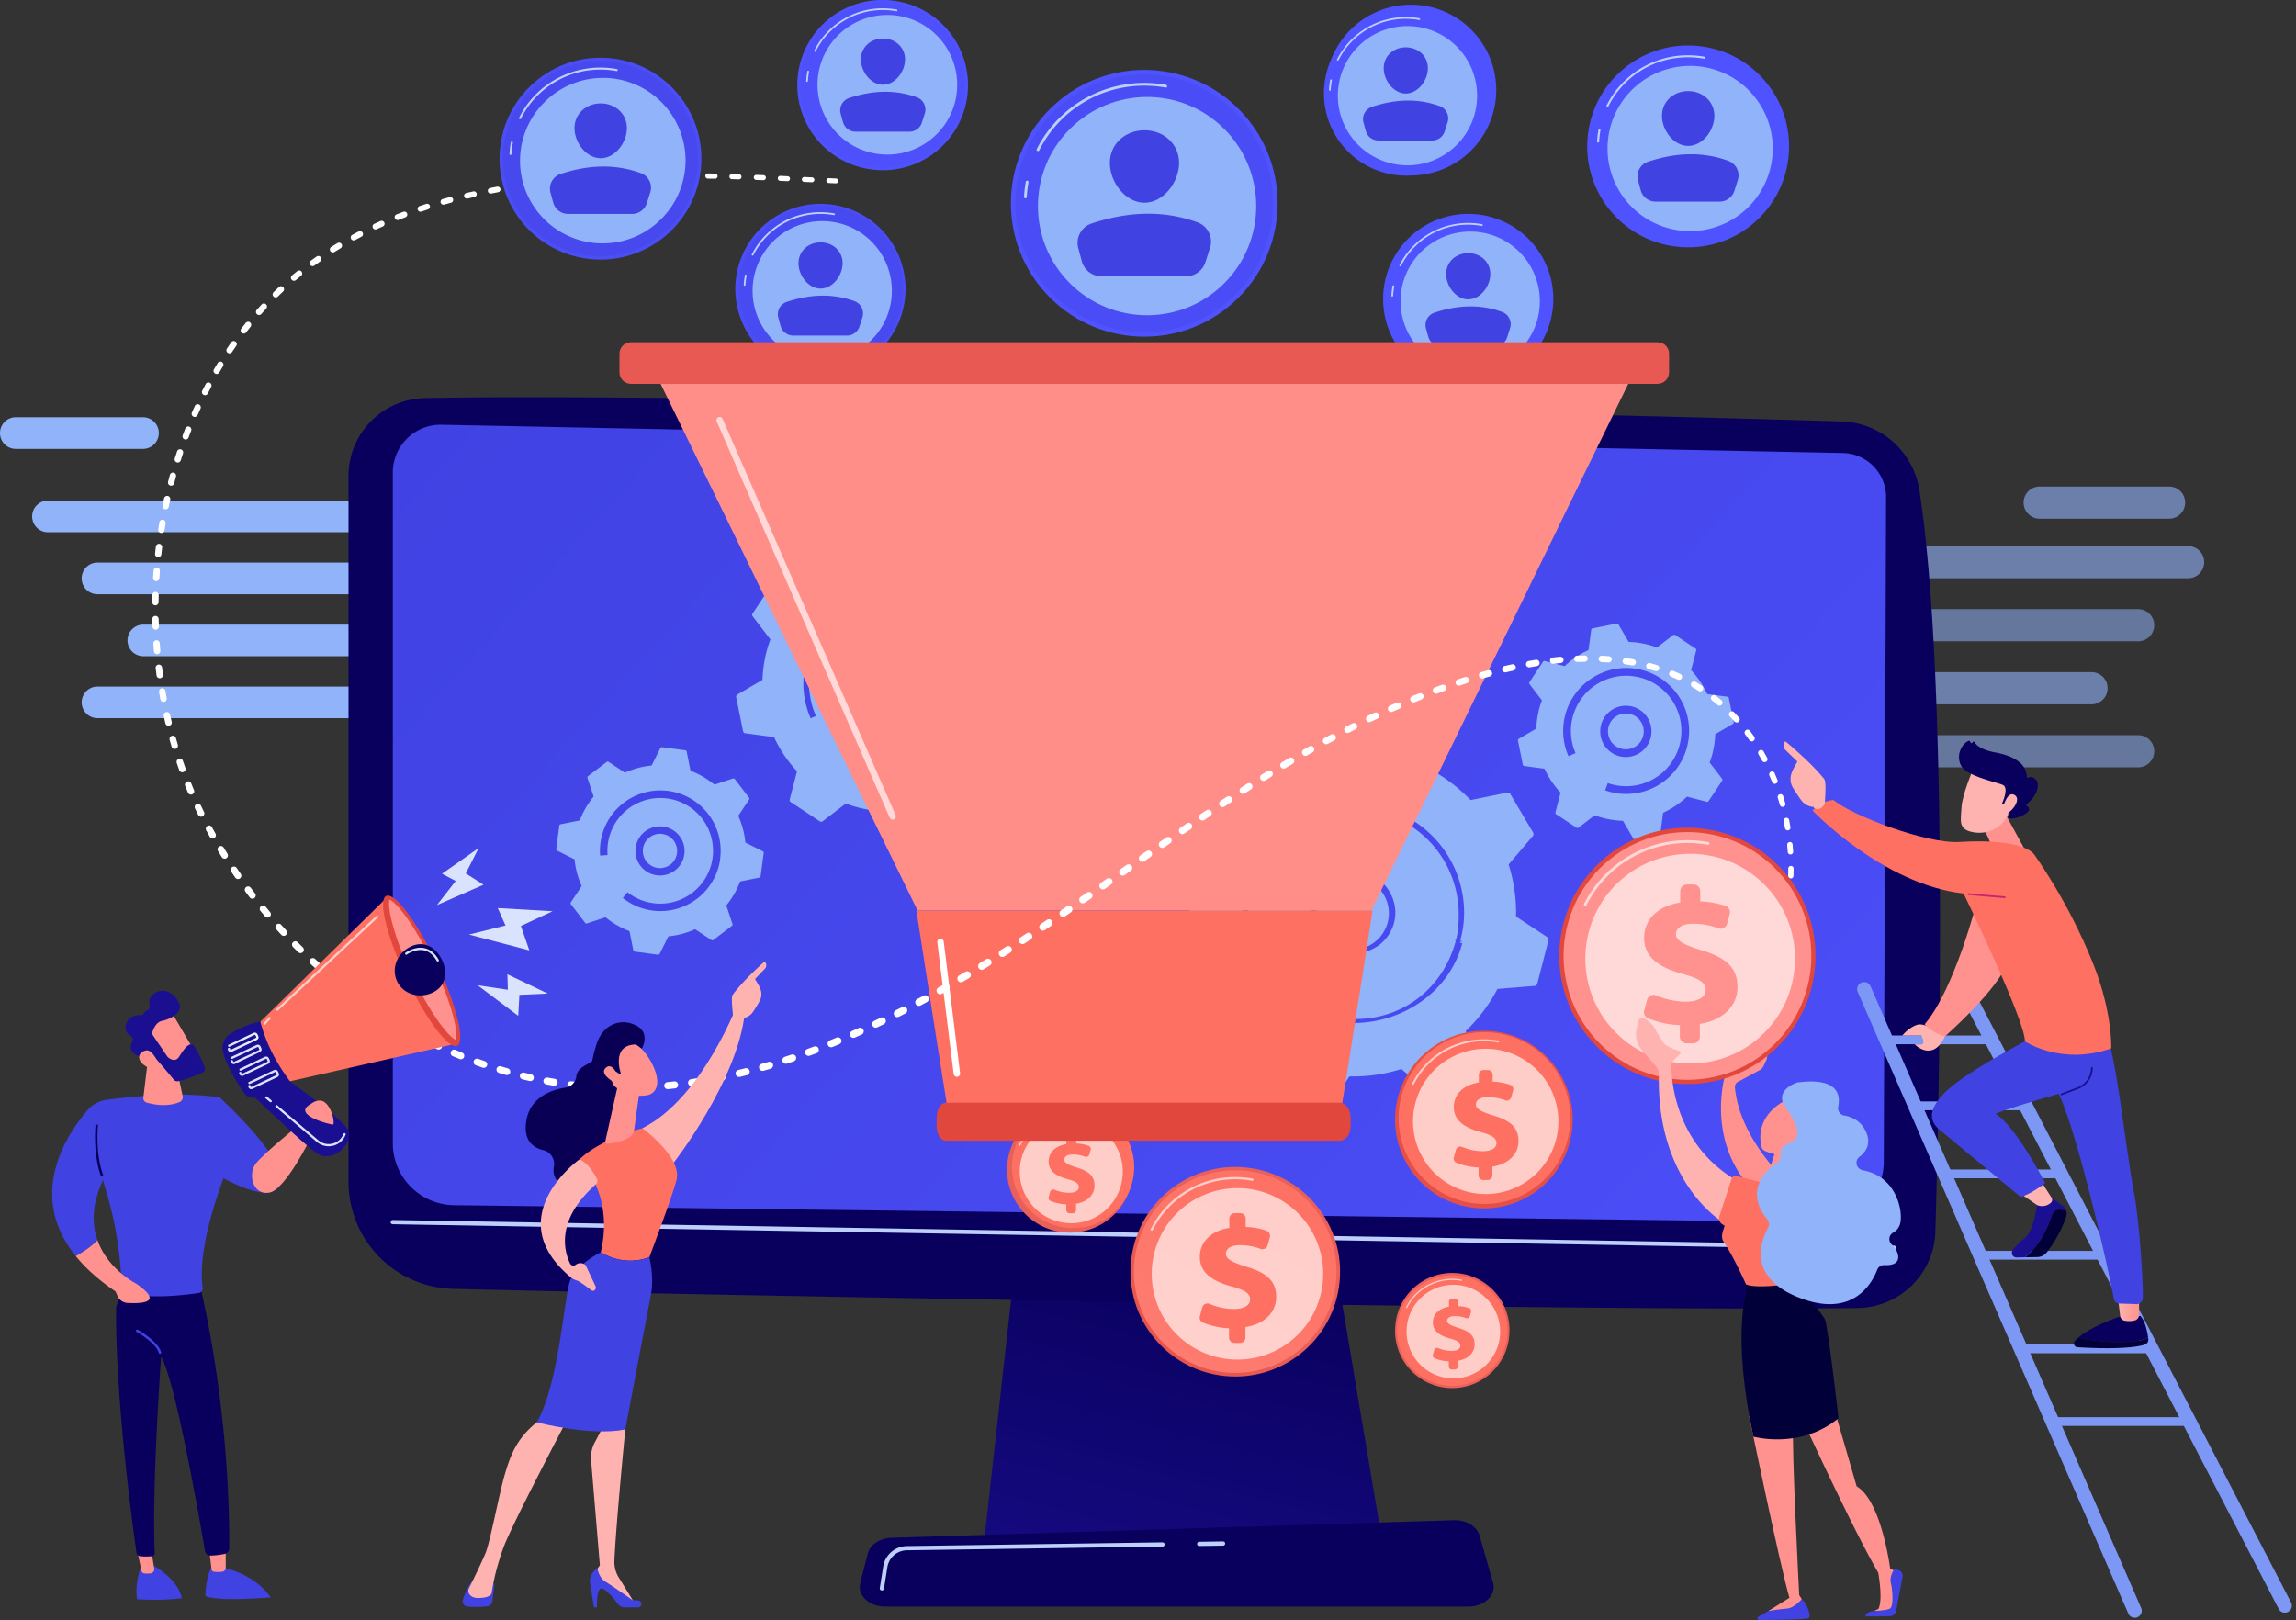 <svg width="248" height="175" fill="none" xmlns="http://www.w3.org/2000/svg"><rect width="100%" height="100%" fill="#333333" stroke="none"/><g clip-path="url(#clip0)"><path opacity=".6" d="M220.316 56.03h13.974a1.74 1.74 0 001.737-1.74 1.736 1.736 0 00-1.737-1.737h-13.974a1.738 1.738 0 100 3.476zm-28.887 6.433h44.916a1.738 1.738 0 100-3.477h-44.916a1.738 1.738 0 000 3.477z" fill="#91B3FA"/><path opacity=".53" d="M186.032 69.27h44.917a1.736 1.736 0 001.605-2.402 1.738 1.738 0 00-1.605-1.073h-44.917a1.738 1.738 0 100 3.475zm12.773 13.617h32.144a1.735 1.735 0 001.737-1.737 1.727 1.727 0 00-.508-1.23 1.733 1.733 0 00-1.229-.508h-32.144a1.74 1.74 0 00-1.739 1.738 1.742 1.742 0 001.739 1.737z" fill="#91B3FA"/><path opacity=".6" d="M180.994 76.079h44.917a1.738 1.738 0 100-3.476h-44.917a1.736 1.736 0 00-1.737 1.739 1.736 1.736 0 001.737 1.737z" fill="#91B3FA"/><path d="M15.446 48.487H1.709A1.709 1.709 0 010 46.778a1.709 1.709 0 011.709-1.709h13.737a1.709 1.709 0 110 3.418zm33.943 9.005H5.223a1.709 1.709 0 110-3.417H49.39a1.709 1.709 0 110 3.417zm5.307 6.695H10.53a1.71 1.71 0 010-3.42h44.166a1.71 1.71 0 010 3.42zm-12.56 13.388H10.53a1.71 1.71 0 01-1.208-2.915c.32-.32.755-.5 1.208-.5h31.606a1.71 1.71 0 011.71 1.709 1.708 1.708 0 01-1.71 1.706zm17.512-6.695H15.483a1.709 1.709 0 01-1.71-1.708 1.71 1.71 0 011.71-1.706h44.165a1.709 1.709 0 011.71 1.71 1.71 1.71 0 01-1.71 1.704z" fill="#91B3FA"/><path d="M109.986 133.438l-3.712 33.29h43.067l-5.61-33.29h-33.745z" fill="url(#paint0_linear)"/><path d="M37.644 51.417v76.239a11.567 11.567 0 0011.268 11.563c27.849.718 125.248 2.459 151.757 2.069a8.507 8.507 0 008.379-8.269c.512-17.712 1.342-60.3-1.73-80.08a8.757 8.757 0 00-8.374-7.414c-23.332-.741-126.582-3.116-153.08-2.52a8.403 8.403 0 00-8.22 8.412z" fill="url(#paint1_linear)"/><path d="M42.428 51.046v72.437a6.703 6.703 0 006.601 6.7l147.827 1.826a6.508 6.508 0 002.52-.466 6.51 6.51 0 003.587-3.52 6.543 6.543 0 00.513-2.511l.247-71.791a4.773 4.773 0 00-4.654-4.79L47.722 45.879a5.168 5.168 0 00-5.294 5.168z" fill="url(#paint2_linear)"/><path d="M204.588 135.001l-162.163-2.763a.226.226 0 01-.161-.067.225.225 0 010-.321.226.226 0 01.16-.067l162.161 2.763a.228.228 0 010 .455h.003z" fill="#BDD0FB"/><path d="M158.617 173.54h-63.03c-1.712 0-2.999-1.219-2.667-2.529l.809-3.199c.247-.961 1.301-1.668 2.558-1.706l60.764-1.897c1.313-.041 2.471.656 2.762 1.656l1.458 5.094c.378 1.324-.915 2.581-2.654 2.581z" fill="url(#paint3_linear)"/><path d="M129.517 166.993a.227.227 0 010-.453l2.605-.039a.228.228 0 010 .455l-2.604.037h-.001zm-34.263 4.805a.108.108 0 01-.036 0 .227.227 0 01-.19-.259l.371-2.327a2.62 2.62 0 012.55-2.208l27.618-.403a.235.235 0 01.16.066.225.225 0 01.005.319.228.228 0 01-.159.069l-27.617.404a2.163 2.163 0 00-2.107 1.825l-.37 2.327a.224.224 0 01-.225.187z" fill="#BDD0FB"/><path d="M96.01 76.91a3.043 3.043 0 10.283-6.079 3.043 3.043 0 00-.283 6.08z" fill="#91B3FA"/><path d="M112.778 72.437l-.749-3.707a.26.26 0 00-.219-.205l-3.119-.416a13.707 13.707 0 00-2.481-3.686l.791-3.049a.257.257 0 00-.107-.28l-3.146-2.088a.262.262 0 00-.301.01l-2.494 1.917a13.72 13.72 0 00-4.361-.855l-1.594-2.718a.26.26 0 00-.274-.124l-3.707.75a.256.256 0 00-.205.218l-.417 3.119c-1.355.621-2.6 1.46-3.686 2.48l-3.05-.785a.258.258 0 00-.28.106l-2.088 3.147a.261.261 0 00.01.3l1.913 2.502a13.68 13.68 0 00-.855 4.36l-2.719 1.594a.261.261 0 00-.124.275l.75 3.706a.258.258 0 00.224.197l3.119.416c.621 1.356 1.46 2.6 2.481 3.686l-.79 3.047a.256.256 0 00.107.28l3.146 2.09a.258.258 0 00.3-.01l2.501-1.912c1.397.52 2.87.809 4.36.855l1.595 2.712a.258.258 0 00.274.124l3.707-.742a.264.264 0 00.205-.219l.416-3.118a13.707 13.707 0 003.686-2.481l3.047.79a.26.26 0 00.281-.107l2.089-3.146a.256.256 0 00.043-.152.258.258 0 00-.052-.148l-1.913-2.501c.52-1.398.809-2.87.855-4.36l2.718-1.595a.261.261 0 00.113-.277zm-8.728 6.581a9.421 9.421 0 01-10.997 3.674l.206-.584a8.805 8.805 0 10-5.276-5.125l.008.02.048.124c.028.073.06.144.09.216l-.567.247a9.437 9.437 0 014.944-12.45 9.43 9.43 0 0113.105 9.064 9.422 9.422 0 01-1.566 4.824l.005-.01zm-11.558-5.324a3.66 3.66 0 117.311.357 3.66 3.66 0 01-7.311-.357zM70.601 93.637a1.852 1.852 0 101.376-3.44 1.852 1.852 0 00-1.376 3.44z" fill="#91B3FA"/><path d="M82.402 91.957l-1.89-.948a9.213 9.213 0 00-.767-2.884l1.17-1.76a.173.173 0 00-.007-.203l-1.54-2.014a.175.175 0 00-.193-.06l-2.007.666a9.22 9.22 0 00-2.582-1.497l-.417-2.075a.175.175 0 00-.149-.138l-2.513-.336a.174.174 0 00-.18.095l-.947 1.888a9.216 9.216 0 00-2.884.768l-1.76-1.165a.173.173 0 00-.202.008l-2.022 1.537a.176.176 0 00-.059.192l.667 2.008a9.196 9.196 0 00-1.499 2.582l-2.07.417a.174.174 0 00-.139.147l-.336 2.515a.174.174 0 00.095.18l1.89.946c.096.996.355 1.97.767 2.884l-1.17 1.762a.173.173 0 00.008.201l1.54 2.015a.173.173 0 00.193.06l2.008-.666a9.202 9.202 0 002.585 1.5l.417 2.071a.175.175 0 00.148.138l2.514.335a.173.173 0 00.179-.094l.947-1.889a9.171 9.171 0 002.883-.768l1.763 1.169a.171.171 0 00.1.033.173.173 0 00.1-.033l2.016-1.54a.176.176 0 00.06-.193l-.666-2.007a9.197 9.197 0 001.493-2.589l2.071-.419a.172.172 0 00.139-.147l.336-2.514a.173.173 0 00-.09-.178zm-4.604.796a6.522 6.522 0 01-10.524 4.245l.494-.625a5.706 5.706 0 10-2.146-4.078v.065l-.8.063a6.603 6.603 0 01.038-1.388c0-.037.01-.073.016-.11a6.534 6.534 0 015.996-5.533 6.52 6.52 0 016.912 7.37l.014-.01zm-8.972-1.82a2.631 2.631 0 011.417-1.454 2.655 2.655 0 013.51 3.423 2.652 2.652 0 11-4.927-1.968zM187.262 78l-.523-2.596a.184.184 0 00-.155-.144l-2.185-.292a9.598 9.598 0 00-1.738-2.583l.555-2.135a.188.188 0 00-.007-.11.19.19 0 00-.069-.086l-2.204-1.463a.18.18 0 00-.21.007l-1.753 1.34a9.578 9.578 0 00-3.055-.6l-1.112-1.9a.182.182 0 00-.193-.087l-2.595.526a.18.18 0 00-.144.153l-.292 2.184a9.585 9.585 0 00-2.582 1.74l-2.136-.555a.185.185 0 00-.196.076l-1.462 2.205a.18.18 0 00-.033.105.18.18 0 00.033.105l1.341 1.754a9.553 9.553 0 00-.599 3.054l-1.901 1.112a.181.181 0 00-.086.193l.524 2.595a.182.182 0 00.154.145l2.185.291a9.598 9.598 0 001.738 2.583l-.555 2.135a.188.188 0 00.007.11.19.19 0 00.069.086l2.204 1.463a.18.18 0 00.21-.006l1.752-1.338a9.578 9.578 0 003.055.6l1.112 1.9a.183.183 0 00.192.086l2.594-.524a.186.186 0 00.145-.154l.292-2.185a9.603 9.603 0 002.582-1.738l2.135.554a.184.184 0 00.197-.075l1.463-2.204a.182.182 0 00.03-.107.186.186 0 00-.038-.103l-1.339-1.754a9.58 9.58 0 00.599-3.054l1.901-1.113a.185.185 0 00.079-.082.179.179 0 00.014-.114zm-5.947 4.72a6.802 6.802 0 01-7.935 2.652l.279-.787a5.97 5.97 0 007.947-5.973 5.965 5.965 0 00-4.773-5.5 5.966 5.966 0 00-6.679 8.175l.027.062-.766.334a6.88 6.88 0 01-.435-1.38l-.022-.114a6.79 6.79 0 014.033-7.492c.422-.18.86-.318 1.31-.412a6.816 6.816 0 017.306 3.387 6.81 6.81 0 01-.292 7.044v.005zm-8.466-3.85a2.741 2.741 0 01.903-1.915 2.768 2.768 0 014.618 1.771 2.772 2.772 0 01-1.793 2.873 2.767 2.767 0 01-3.728-2.729z" fill="#91B3FA"/><path d="M175.52 80.935a1.934 1.934 0 10.19-3.864 1.934 1.934 0 00-.19 3.864zm-31.306 21.175a3.933 3.933 0 004.494-.534 3.936 3.936 0 10-4.494.534z" fill="#91B3FA"/><path d="M167.11 101.218l-3.356-2.217a17.513 17.513 0 00-.8-5.623l2.609-3.066a.33.33 0 00.033-.383l-2.456-4.156a.334.334 0 00-.351-.156l-3.944.807a17.55 17.55 0 00-4.54-3.416L153.983 79a.33.33 0 00-.247-.294l-4.676-1.202a.329.329 0 00-.358.137l-2.217 3.356a17.524 17.524 0 00-5.621.803l-3.064-2.608a.335.335 0 00-.383-.034l-4.157 2.455a.334.334 0 00-.156.351l.806 3.945a17.537 17.537 0 00-3.418 4.54l-4.01.323a.333.333 0 00-.293.247l-1.203 4.676a.33.33 0 00.138.358l3.356 2.218a17.516 17.516 0 00.8 5.624l-2.609 3.065a.329.329 0 00-.032.382l2.455 4.157a.327.327 0 00.351.155l3.943-.805a17.508 17.508 0 004.541 3.414l.323 4.01a.33.33 0 00.247.294l4.676 1.202a.33.33 0 00.358-.138l2.217-3.356a17.517 17.517 0 005.624-.8l3.065 2.609a.334.334 0 00.383.033l4.157-2.46a.333.333 0 00.155-.351l-.805-3.943a17.559 17.559 0 003.417-4.54l4.009-.324a.326.326 0 00.294-.247l1.204-4.675a.337.337 0 00-.143-.359zm-25.029-4.783a4.597 4.597 0 018.446.9 4.26 4.26 0 01-.371 3.372c-.807 1.482-2.348 2.271-4.039 2.271-.763 0-1.523-.067-2.196-.435a4.437 4.437 0 01-2.208-2.666 4.45 4.45 0 01.372-3.442h-.004zm15.663 5.087s.09.099.09.103c0 .003.092.082.092.084v.011h-.142s-.024-.104-.025-.103l-.017-.106v.269c0 .015-.008.034-.013.047 0 .009-.024.019-.027.028-.002.008-.022.007-.022.011h.267c-1.324 5.189-6.367 8.637-11.755 8.637-1.001 0-2.005 0-2.985-.397-5.289-1.19-8.983-6.025-8.983-11.479 0-.992.128-1.98.379-2.94a11.864 11.864 0 013.148-5.485.315.315 0 01.222-.083.309.309 0 01.216.098.326.326 0 01.065.344.29.29 0 01-.068.102 11.334 11.334 0 00-3.006 5.237c-.238.906-.359 1.84-.36 2.776 0 5.172 3.504 9.725 8.518 10.916l.123.061c.928.237 1.892.433 2.951.433v-.012c5.291 0 9.527-3.481 10.835-8.463 0 0-.059-.009-.058-.012.002-.004-.029 0-.028-.009l-.016-.032-.012-.036.061.025s.065.01.065.007h-.062.029s.033 0 .033-.008c.264-.931.3-1.884.3-2.835a11.357 11.357 0 00-8.54-10.968c-.767-.2-1.555-.318-2.347-.35a.282.282 0 01-.19-.103.277.277 0 01-.058-.208v-.01c.133-.171.092-.303.264-.299.84.035 1.675.159 2.489.371 5.289 1.36 8.969 6.029 8.969 11.482-.004.979-.14 1.953-.402 2.896z" fill="#91B3FA"/><path d="M144.616 139.078c.943-6.179-3.301-11.952-9.48-12.896-6.179-.943-11.952 3.301-12.896 9.48-.943 6.179 3.301 11.952 9.48 12.896 6.179.943 11.952-3.301 12.896-9.48z" fill="url(#paint4_linear)"/><path d="M144.067 139.868c1.388-5.881-2.255-11.774-8.136-13.162-5.881-1.388-11.774 2.254-13.162 8.135-1.389 5.882 2.254 11.775 8.135 13.163 5.882 1.388 11.775-2.254 13.163-8.136z" fill="url(#paint5_linear)"/><path opacity=".65" d="M124.4 132.936a.126.126 0 01-.1-.059.124.124 0 01-.007-.115 10.166 10.166 0 013.764-4.11 10.164 10.164 0 015.365-1.511c.618 0 1.235.055 1.843.165a.14.14 0 01.054.01.13.13 0 01.07.081.128.128 0 01.003.055.132.132 0 01-.063.087.139.139 0 01-.053.014.123.123 0 01-.054-.009 10.067 10.067 0 00-1.8-.162 9.937 9.937 0 00-8.914 5.488.13.13 0 01-.045.048.128.128 0 01-.063.018z" fill="#fff"/><path opacity=".65" d="M137.204 146.155c4.725-1.957 6.968-7.374 5.011-12.099a9.26 9.26 0 10-5.011 12.099z" fill="#fff"/><path d="M132.752 144.484v-1.008a8.2 8.2 0 01-2.827-.618.583.583 0 01-.323-.688l.256-.938a.59.59 0 01.798-.385 6.81 6.81 0 002.61.55c1.012 0 1.766-.343 1.766-1.046 0-.635-.582-1.012-1.988-1.389-2.007-.548-3.447-1.423-3.447-3.189 0-1.595 1.166-2.812 3.19-3.137v-1.009a.59.59 0 01.171-.415.59.59 0 01.416-.171h.591a.586.586 0 01.587.586v.905a7.472 7.472 0 012.241.403.587.587 0 01.37.705l-.236.865a.58.58 0 01-.532.433.593.593 0 01-.24-.037 6.113 6.113 0 00-2.198-.399c-1.2 0-1.544.494-1.544.942 0 .549.721.926 2.281 1.407 2.225.668 3.155 1.594 3.155 3.257 0 1.526-1.132 2.899-3.326 3.241v1.128a.587.587 0 01-.587.587h-.592a.589.589 0 01-.592-.58z" fill="url(#paint6_linear)"/><path d="M169.75 122.472c.849-5.23-2.703-10.158-7.933-11.007-5.23-.849-10.158 2.703-11.006 7.932-.849 5.23 2.702 10.158 7.932 11.007 5.23.849 10.158-2.702 11.007-7.932z" fill="url(#paint7_linear)"/><path d="M168.843 124.477a9.274 9.274 0 10-17.134-7.095 9.274 9.274 0 0017.134 7.095z" fill="url(#paint8_linear)"/><path opacity=".65" d="M152.627 117.176a.088.088 0 01-.045-.011.108.108 0 01-.032-.024.114.114 0 01-.019-.034.107.107 0 01-.005-.04.104.104 0 01.011-.038 8.626 8.626 0 017.738-4.764 8.81 8.81 0 011.563.139.107.107 0 01.062.044.11.11 0 01.015.075.108.108 0 01-.041.064.105.105 0 01-.073.019 8.47 8.47 0 00-9.082 4.515.107.107 0 01-.038.041.093.093 0 01-.054.014z" fill="#fff"/><path opacity=".65" d="M161.96 128.839a7.848 7.848 0 10-2.968-15.414 7.847 7.847 0 00-6.223 9.191 7.847 7.847 0 009.191 6.223z" fill="#fff"/><path d="M159.706 126.964v-.854a6.928 6.928 0 01-2.396-.519.493.493 0 01-.273-.583l.218-.796a.494.494 0 01.676-.326c.699.3 1.451.458 2.212.466.857 0 1.497-.29 1.497-.886 0-.538-.494-.858-1.686-1.178-1.701-.464-2.922-1.206-2.922-2.703 0-1.351.989-2.382 2.704-2.659v-.854a.495.495 0 01.494-.494h.502a.494.494 0 01.494.494v.766a6.394 6.394 0 011.899.341.492.492 0 01.311.598l-.201.741a.5.5 0 01-.451.367.484.484 0 01-.203-.032 5.176 5.176 0 00-1.863-.338c-1.018 0-1.308.421-1.308.799 0 .465.61.785 1.932 1.191 1.891.568 2.676 1.352 2.676 2.762 0 1.294-.961 2.457-2.82 2.747v.955a.495.495 0 01-.494.494h-.502a.5.5 0 01-.352-.146.5.5 0 01-.144-.353z" fill="url(#paint9_linear)"/><path d="M122.343 126.976a6.8 6.8 0 10-13.553-1.121 6.8 6.8 0 0013.553 1.121z" fill="url(#paint10_linear)"/><path d="M122.425 127.111a6.591 6.591 0 00-5.456-7.559 6.592 6.592 0 10-2.104 13.015 6.593 6.593 0 007.56-5.456z" fill="url(#paint11_linear)"/><path opacity=".65" d="M110.148 123.76a.093.093 0 01-.033-.007.076.076 0 01-.036-.043.075.075 0 01.005-.055 6.146 6.146 0 016.592-3.277.075.075 0 01.047.03c.01.016.015.035.011.054a.07.07 0 01-.084.058 6.028 6.028 0 00-1.081-.097 5.973 5.973 0 00-5.357 3.297.07.07 0 01-.064.04z" fill="#fff"/><path opacity=".65" d="M115.712 132.127a5.565 5.565 0 10-.001-11.13 5.565 5.565 0 00.001 11.13z" fill="#fff"/><path d="M115.162 130.698v-.605a4.943 4.943 0 01-1.699-.371.353.353 0 01-.173-.17.351.351 0 01-.019-.243l.153-.564a.353.353 0 01.479-.231 4.089 4.089 0 001.568.331c.608 0 1.062-.207 1.062-.629 0-.382-.351-.608-1.195-.834-1.206-.33-2.071-.855-2.071-1.917 0-.959.701-1.689 1.916-1.885v-.606a.354.354 0 01.353-.352h.356a.372.372 0 01.249.103.35.35 0 01.103.249v.544c.459.013.913.096 1.347.247a.354.354 0 01.218.424l-.141.521a.358.358 0 01-.32.26.354.354 0 01-.144-.022 3.655 3.655 0 00-1.32-.24c-.722 0-.928.299-.928.566 0 .33.433.557 1.37.845 1.34.402 1.896.959 1.896 1.957 0 .917-.68 1.741-1.998 1.948v.677a.354.354 0 01-.353.353h-.356a.351.351 0 01-.353-.356z" fill="url(#paint12_linear)"/><path d="M163.036 143.999a6.177 6.177 0 10-12.341-.56 6.177 6.177 0 1012.341.56z" fill="url(#paint13_linear)"/><path d="M162.789 144.448a5.971 5.971 0 10-11.853-1.459 5.971 5.971 0 0011.853 1.459z" fill="url(#paint14_linear)"/><path opacity=".65" d="M151.935 141.298a.06.06 0 01-.029-.008.08.08 0 01-.021-.015.071.071 0 01-.013-.022.058.058 0 01-.003-.026.072.072 0 01.007-.025 5.558 5.558 0 015.989-2.977.066.066 0 01.042.027c.01.014.013.032.01.049a.063.063 0 01-.009.024.081.081 0 01-.018.019.064.064 0 01-.024.01.053.053 0 01-.025 0 5.448 5.448 0 00-5.848 2.906.056.056 0 01-.023.027.06.06 0 01-.035.011z" fill="#fff"/><path opacity=".65" d="M161.901 144.994a5.053 5.053 0 10-9.837-2.322 5.053 5.053 0 009.837 2.322z" fill="#fff"/><path d="M156.492 147.599v-.549a4.5 4.5 0 01-1.542-.335.318.318 0 01-.176-.371l.139-.513a.324.324 0 01.436-.209c.451.193.934.294 1.424.299.552 0 .964-.186.964-.57 0-.346-.318-.551-1.085-.758-1.095-.299-1.881-.776-1.881-1.74 0-.865.637-1.534 1.74-1.712v-.55a.325.325 0 01.094-.227.315.315 0 01.227-.093h.323a.32.32 0 01.32.32v.494a4.11 4.11 0 011.223.22.323.323 0 01.199.386l-.124.473a.312.312 0 01-.29.236.325.325 0 01-.131-.021 3.346 3.346 0 00-1.2-.218c-.655 0-.841.272-.841.516 0 .299.393.505 1.244.767 1.216.371 1.721.865 1.721 1.777 0 .833-.617 1.581-1.815 1.769v.618a.32.32 0 01-.32.32h-.324a.304.304 0 01-.126-.024.315.315 0 01-.199-.305z" fill="url(#paint15_linear)"/><path d="M246.129 173.79l-34.194-65.951a.76.76 0 01.346-.969.755.755 0 01.992.273l34.194 65.95c.092.178.11.386.05.577a.763.763 0 01-.372.443.764.764 0 01-.578.05.761.761 0 01-.443-.373h.005zm-16.244.503l-29.227-67.154a.76.76 0 01.393-.995.758.758 0 01.995.392l29.227 67.154a.753.753 0 01.01.579.766.766 0 01-.403.416.753.753 0 01-.995-.392z" fill="#7D97F4"/><path d="M206.875 119.923h11.855a.471.471 0 00.334-.807.472.472 0 00-.334-.139h-11.855a.473.473 0 100 .946zm3.167 7.349h11.855a.481.481 0 00.35-.13.48.48 0 00.109-.53.5.5 0 00-.109-.156.463.463 0 00-.35-.129h-11.855a.47.47 0 00-.319.798.472.472 0 00.319.147zm4.179 8.789h12.603a.486.486 0 00.189-.029.452.452 0 00.161-.101.464.464 0 00.109-.529.462.462 0 00-.27-.258.468.468 0 00-.189-.028h-12.603a.468.468 0 00-.459.286.46.46 0 000 .373.458.458 0 00.109.156.452.452 0 00.161.101c.06.022.125.032.189.029zM203.724 112.8h11.311a.473.473 0 100-.947h-11.311a.473.473 0 100 .947zm14.657 33.377h13.701a.447.447 0 00.188-.029.46.46 0 00.271-.257.476.476 0 00-.271-.63.463.463 0 00-.188-.029h-13.701a.478.478 0 00-.459.286.477.477 0 00.109.53.478.478 0 00.35.129zm3.219 7.85h14.696a.463.463 0 00.35-.129.476.476 0 00-.162-.787.481.481 0 00-.188-.029H221.6a.481.481 0 00-.35.13.458.458 0 00-.147.343.476.476 0 00.309.444c.06.022.124.032.188.028z" fill="#7D97F4"/><path d="M224.49 144.486c1.514-1.318 4.765-2.373 4.765-2.373l1.956.042c.494.559.722 1.641.817 2.321-.371.22-1.058.414-2.325.473a19 19 0 01-5.213-.463z" fill="url(#paint16_linear)"/><path d="M224.49 144.486a19 19 0 005.213.463c1.267-.059 1.956-.247 2.325-.473.008.054.016.106.021.156a.573.573 0 01-.406.617c-1.786.549-5.717.371-7.249.277a.405.405 0 01-.377-.457.402.402 0 01.088-.2c.118-.138.247-.266.385-.383z" fill="url(#paint17_linear)"/><path d="M231.051 140.466v1.556a.64.64 0 01-.501.618c-.36.085-.735.089-1.096.011a.611.611 0 01-.452-.521l-.197-1.668 2.246.004z" fill="url(#paint18_linear)"/><path d="M221.159 132.495c.607-1.351.434-1.959 1.635-1.824.126.012.25.039.37.08.079.229.079.476 0 .705a13.355 13.355 0 01-2.1 3.836 1.324 1.324 0 01-1.014.495l-1.324.022c1.247-1 1.929-2.192 2.433-3.314z" fill="url(#paint19_linear)"/><path d="M218.633 133.806c1.017-.716 1.397-3.639 1.397-3.639l1.566-.798 1.182.856c.178.132.311.316.381.526a1.619 1.619 0 00-.37-.08c-1.201-.135-1.028.473-1.635 1.824-.504 1.122-1.186 2.311-2.442 3.315l-.91.015a.49.49 0 01-.44-.271.5.5 0 01.042-.515c.346-.47.761-.885 1.229-1.233z" fill="url(#paint20_linear)"/><path d="M220.65 127.897l.946 1.472a.426.426 0 01-.095.569 1.402 1.402 0 01-1.472.229l-1.519-1.042 2.14-1.228z" fill="url(#paint21_linear)"/><path d="M227.752 112.364s.495 1.402 1.22 6.33 1.196 8.51 1.59 10.465c.36 1.786.927 8.222.894 11.036a.668.668 0 01-.208.48.67.67 0 01-.487.188l-1.862-.058a.606.606 0 01-.577-.502c-.494-2.898-3.899-17.849-5.952-22.15 0 0-5.464 1.544-6.826 2.165 0 0 1.761.705 5.37 7.472 0 0-1.558 1.235-2.663 1.496 0 0-7.897-6.549-8.732-7.236-.835-.687-1.594-1.867.535-4.018 2.129-2.152 8.664-5.545 8.664-5.545l9.034-.123z" fill="url(#paint22_linear)"/><path d="M222.671 118.306a.083.083 0 00.041-.01l1.949-.751a2.447 2.447 0 001.386-2.185.098.098 0 00-.027-.067.1.1 0 00-.104-.022.095.095 0 00-.031.021.095.095 0 00-.021.031.12.12 0 00-.006.037 2.25 2.25 0 01-1.279 2.014l-1.948.754a.094.094 0 00-.047.053.092.092 0 00.002.071c.008.016.02.029.035.039.015.01.032.015.05.015z" fill="url(#paint23_linear)"/><path d="M210.084 111.95s-2.053-1.554-2.987-1.262c-.934.292-1.622 1.167-1.622 1.167h2.063s.495.946 0 .946h-.729s1.927 2.017 3.275-.851z" fill="url(#paint24_linear)"/><path d="M213.558 97.3s-2.408 9.522-5.67 13.345c0 0 .884 1.007 2.196 1.299 0 0 5.007-4.389 6.531-7.439 1.525-3.05-3.057-7.205-3.057-7.205z" fill="url(#paint25_linear)"/><path d="M216.777 88.235l2.393 4.377h-3.775s-.304-2.002-1.298-3.206l2.68-1.17z" fill="url(#paint26_linear)"/><path d="M213.149 83.023s-1.198 2.754-1.279 4.201c-.08 1.447-.391 2.384 1.279 2.674 1.671.29 3.08-.54 3.842-1.977 0 0 1.195-2.224.927-3.126-.268-.902-4.769-1.772-4.769-1.772z" fill="url(#paint27_linear)"/><path d="M216.421 86.88h-.211s.865-1.785.106-2.1c-.758-.317-3.794-.933-4.448-2.008-.63-1.036-.068-2.375.772-2.749a.115.115 0 01.144.052l.069.132c.01.02.027.037.047.048a.116.116 0 00.127-.013.114.114 0 00.036-.056.108.108 0 01.034-.054.111.111 0 01.12-.018c.02.009.037.023.049.041.2.322.741.844 2.195 1.112 2.063.381 3.426 1.215 3.46 2.64 0 .02.006.04.017.057a.114.114 0 00.159.036c.152-.092.395-.136.721.138.566.475.335 1.711-.907 2.727a.112.112 0 000 .182c.226.145.561.494-.307.958-.89.476-1.416.424-1.614.371a.113.113 0 01-.087-.124l.078-1.262a.108.108 0 00-.029-.086.113.113 0 00-.083-.038l-.448.014z" fill="url(#paint28_linear)"/><path d="M216.37 87.144s.457-1.758 1.245-1.265c.788.493-.409 1.977-1.043 2.036l-.202-.77z" fill="url(#paint29_linear)"/><path d="M219.698 92.268s-1.066-1.753-8.042-1.323c-3.627.224-11.785-2.937-13.6-4.527 0 0-1.185-.008-2.276 1.134 0 0 7.537 7.951 16.318 8.967 0 0 6.672 13.738 6.619 15.968 0 0 3.954 2.656 9.326.755 0 0 .164-3.819-1.932-9.094-2.718-6.848-6.413-11.88-6.413-11.88z" fill="url(#paint30_linear)"/><path d="M216.537 97.008a.096.096 0 00.072-.156.093.093 0 00-.064-.033c-.035 0-3.383-.275-3.906-.333a.093.093 0 00-.069.02.097.097 0 00-.035.062.114.114 0 00.003.037.085.085 0 00.017.033c.007.01.017.018.028.024a.09.09 0 00.035.011c.525.06 3.877.331 3.911.335h.008z" fill="url(#paint31_linear)"/><path d="M195.92 87.166c-.062.223.752.53 1.191-.389 0-.431.195-2.288-.074-2.63-1.442-1.822-4.189-4.07-4.189-4.07a.632.632 0 00-.047.883l1.34 1.297c-.247.494-.567.922-.699 1.517-.097.455-.015.93.229 1.325.247.4.569.92.877 1.325a1.794 1.794 0 001.372.742z" fill="url(#paint32_linear)"/><path d="M133.784 32.147c5.627-5.626 5.627-14.749 0-20.375-5.626-5.627-14.749-5.627-20.375 0-5.627 5.626-5.627 14.749 0 20.375 5.626 5.627 14.749 5.627 20.375 0z" fill="url(#paint33_linear)"/><path d="M133.446 31.808c5.439-5.44 5.439-14.258 0-19.697-5.44-5.44-14.259-5.44-19.698 0-5.439 5.439-5.439 14.258 0 19.697 5.439 5.44 14.258 5.44 19.698 0z" fill="url(#paint34_linear)"/><path d="M110.757 21.425h-.008a.151.151 0 01-.102-.049.154.154 0 01-.029-.049.156.156 0 01-.008-.057 13.17 13.17 0 01.189-1.633.137.137 0 01.021-.055.147.147 0 01.151-.067c.02.003.038.01.054.022a.143.143 0 01.064.095.142.142 0 010 .058 12.58 12.58 0 00-.185 1.596.147.147 0 01-.147.139zm1.355-5.105a.15.15 0 01-.125-.07.16.16 0 01-.022-.07.15.15 0 01.016-.072 13.022 13.022 0 0113.963-6.942.147.147 0 01.097.06.147.147 0 01.026.111.145.145 0 01-.112.122.144.144 0 01-.058.001 12.829 12.829 0 00-2.294-.206 12.659 12.659 0 00-11.354 6.991.148.148 0 01-.137.075z" fill="#BDD0FB"/><path d="M132.236 30.6c4.604-4.604 4.604-12.069 0-16.673-4.604-4.604-12.068-4.604-16.672 0-4.604 4.604-4.604 12.069 0 16.673 4.604 4.604 12.068 4.604 16.672 0z" fill="#91B3FA"/><path d="M127.356 17.602c0 2.065-1.674 4.295-3.739 4.295s-3.739-2.23-3.739-4.295 1.674-3.53 3.739-3.53 3.739 1.465 3.739 3.53z" fill="url(#paint35_linear)"/><path d="M118.976 29.847h9.129a2.209 2.209 0 002.1-1.536l.494-1.536a2.206 2.206 0 00-1.327-2.746c-3.714-1.359-7.556-1.183-11.491.124a2.2 2.2 0 00-1.41 2.668l.378 1.394a2.208 2.208 0 002.127 1.632z" fill="url(#paint36_linear)"/><path d="M167.574 34.233a9.192 9.192 0 10-18.004-3.715 9.192 9.192 0 0018.004 3.715z" fill="url(#paint37_linear)"/><path d="M164.86 38.662a8.888 8.888 0 10-12.57-12.568 8.888 8.888 0 0012.57 12.568z" fill="url(#paint38_linear)"/><path d="M150.378 32.035a.092.092 0 01-.035-.009.107.107 0 01-.03-.022.094.094 0 01-.023-.067c.019-.35.06-.698.123-1.042a.094.094 0 01.17-.037c.014.02.02.046.016.07a8.107 8.107 0 00-.124 1.018.087.087 0 01-.009.036.09.09 0 01-.088.053zm.865-3.255a.086.086 0 01-.042-.01.097.097 0 01-.046-.054.1.1 0 01.004-.07 8.31 8.31 0 018.913-4.427.092.092 0 01.066.036.093.093 0 01.018.074.112.112 0 01-.015.036.091.091 0 01-.028.027.091.091 0 01-.074.01 8.266 8.266 0 00-1.463-.13 8.076 8.076 0 00-7.244 4.46.087.087 0 01-.037.036.098.098 0 01-.052.011z" fill="#BDD0FB"/><path d="M164.088 37.889a7.522 7.522 0 10-10.638-10.637 7.522 7.522 0 0010.638 10.637z" fill="#91B3FA"/><path d="M160.974 29.597c0 1.318-1.067 2.74-2.386 2.74-1.318 0-2.385-1.422-2.385-2.74 0-1.317 1.068-2.252 2.385-2.252 1.317 0 2.386.934 2.386 2.252z" fill="url(#paint39_linear)"/><path d="M155.628 37.41h5.824a1.407 1.407 0 001.342-.98l.314-.98a1.408 1.408 0 00-.851-1.751c-2.37-.865-4.819-.757-7.331.079a1.405 1.405 0 00-.9 1.702l.247.889a1.41 1.41 0 001.355 1.041z" fill="url(#paint40_linear)"/><path d="M95.117 37.714a9.192 9.192 0 10-13-13 9.192 9.192 0 1013 13z" fill="url(#paint41_linear)"/><path d="M94.9 37.498a8.887 8.887 0 10-12.567-12.567A8.887 8.887 0 0094.9 37.498z" fill="url(#paint42_linear)"/><path d="M80.426 30.873a.096.096 0 01-.065-.031.093.093 0 01-.024-.068c.019-.35.06-.698.123-1.043a.094.094 0 01.11-.076.095.095 0 01.076.11 8.277 8.277 0 00-.124 1.019.094.094 0 01-.096.089zm.864-3.258a.092.092 0 01-.084-.133 8.262 8.262 0 017.413-4.563c.503 0 1.004.045 1.498.134a.095.095 0 01-.035.186 8.118 8.118 0 00-8.706 4.325.095.095 0 01-.086.051z" fill="#BDD0FB"/><path d="M88.811 38.929a7.521 7.521 0 100-15.043 7.521 7.521 0 000 15.043z" fill="#91B3FA"/><path d="M91.015 28.433c0 1.318-1.067 2.741-2.384 2.741-1.318 0-2.383-1.423-2.383-2.74 0-1.318 1.068-2.253 2.386-2.253 1.319 0 2.381.935 2.381 2.252z" fill="url(#paint43_linear)"/><path d="M85.67 36.246h5.824a1.41 1.41 0 001.341-.98l.314-.98a1.408 1.408 0 00-.846-1.751c-2.37-.865-4.82-.755-7.331.08a1.404 1.404 0 00-.9 1.701l.241.89a1.412 1.412 0 001.357 1.04z" fill="url(#paint44_linear)"/><path d="M104.444 10.634A9.192 9.192 0 0096.804.116a9.192 9.192 0 10-2.878 18.157 9.192 9.192 0 0010.518-7.639z" fill="url(#paint45_linear)"/><path d="M101.643 15.476a8.886 8.886 0 000-12.568 8.887 8.887 0 10-12.568 12.568 8.887 8.887 0 0012.568 0z" fill="url(#paint46_linear)"/><path d="M87.169 8.85a.094.094 0 01-.09-.098c.02-.35.062-.697.124-1.042a.094.094 0 11.186.034 8.237 8.237 0 00-.124 1.018.093.093 0 01-.096.089zm.864-3.255a.1.1 0 01-.043-.01.094.094 0 01-.041-.123A8.262 8.262 0 0195.361.896c.503 0 1.004.045 1.498.135a.095.095 0 01.075.11.094.094 0 01-.108.075 8.167 8.167 0 00-1.465-.132 8.075 8.075 0 00-7.243 4.46.097.097 0 01-.086.05z" fill="#BDD0FB"/><path d="M103.291 10.384a7.544 7.544 0 10-14.895-2.405 7.544 7.544 0 0014.895 2.405z" fill="#91B3FA"/><path d="M97.758 6.412c0 1.318-1.067 2.74-2.384 2.74-1.318 0-2.386-1.422-2.386-2.74 0-1.319 1.067-2.252 2.386-2.252 1.318 0 2.384.935 2.384 2.252z" fill="url(#paint47_linear)"/><path d="M92.413 14.225h5.821a1.41 1.41 0 001.342-.98l.314-.98a1.409 1.409 0 00-.85-1.752c-2.372-.865-4.82-.755-7.333.08a1.404 1.404 0 00-.9 1.702l.248.89a1.408 1.408 0 001.358 1.04z" fill="url(#paint48_linear)"/><path d="M161.481 11.294a9.219 9.219 0 10-18.201-2.94 9.219 9.219 0 0018.201 2.94z" fill="url(#paint49_linear)"/><path d="M158.117 16.427a8.888 8.888 0 10-12.57-12.568 8.888 8.888 0 0012.57 12.568z" fill="url(#paint50_linear)"/><path d="M143.64 9.801a.092.092 0 01-.035-.009.108.108 0 01-.03-.022.094.094 0 01-.023-.068c.019-.35.06-.697.123-1.041a.095.095 0 01.011-.037.097.097 0 01.099-.047.095.095 0 01.063.042.094.094 0 01.013.036.084.084 0 01-.002.039 8.497 8.497 0 00-.123 1.018.094.094 0 01-.096.089zm.865-3.252a.11.11 0 01-.043-.01.094.094 0 01-.041-.124 8.314 8.314 0 018.908-4.438.093.093 0 01.068.107.092.092 0 01-.036.058.092.092 0 01-.065.02 8.13 8.13 0 00-8.708 4.324.098.098 0 01-.031.044.093.093 0 01-.052.019z" fill="#BDD0FB"/><path d="M157.345 15.654a7.52 7.52 0 000-10.636 7.52 7.52 0 00-10.636 0 7.52 7.52 0 000 10.636 7.52 7.52 0 0010.636 0z" fill="#91B3FA"/><path d="M154.231 7.363c0 1.317-1.067 2.74-2.386 2.74-1.318 0-2.385-1.423-2.385-2.74 0-1.317 1.068-2.252 2.385-2.252 1.317 0 2.386.934 2.386 2.252z" fill="url(#paint51_linear)"/><path d="M148.885 15.175h5.818a1.41 1.41 0 001.343-.98l.314-.979a1.408 1.408 0 00-.851-1.753c-2.37-.865-4.819-.755-7.331.08a1.406 1.406 0 00-.9 1.702l.247.89a1.408 1.408 0 001.36 1.04z" fill="url(#paint52_linear)"/><path d="M148.126 98.348H99.11c-9.596-19.58-19.19-39.417-28.79-59.001h106.589c-9.592 19.578-19.187 39.422-28.783 59z" fill="url(#paint53_linear)"/><path d="M179.044 36.966H68.148c-.683 0-1.238.554-1.238 1.238v2.021c0 .684.555 1.238 1.239 1.238h110.895c.684 0 1.238-.554 1.238-1.238v-2.021c0-.684-.554-1.238-1.238-1.238z" fill="url(#paint54_linear)"/><path d="M144.607 121.498h-41.978c-1.216-7.538-2.433-15.346-3.65-23.15h49.278a4344.912 4344.912 0 01-3.65 23.15z" fill="url(#paint55_linear)"/><path d="M145.887 121.663c0 .851-.552 1.555-1.17 1.555h-42.519c-.618 0-1.024-.704-1.024-1.555v-.94c0-.852.405-1.607 1.024-1.607h42.519c.618 0 1.17.749 1.17 1.607v.94z" fill="url(#paint56_linear)"/><path opacity=".66" d="M96.42 88.534a.35.35 0 01-.32-.21L77.413 45.526a.35.35 0 01.313-.488.348.348 0 01.326.209l18.687 42.8a.349.349 0 01-.319.487z" fill="#fff"/><path d="M103.356 116.318a.347.347 0 01-.346-.305l-1.766-14.223a.348.348 0 11.691-.086l1.767 14.222a.346.346 0 01-.071.257.342.342 0 01-.232.132l-.043.003zM90.284 19.804l-.784-.035a.263.263 0 01.024-.525l.785.037a.262.262 0 01-.025.523zm-2.612-.119l-.785-.034a.266.266 0 11.025-.53l.783.036a.266.266 0 01.25.171.264.264 0 01-.273.357zm-2.614-.116l-.787-.034a.268.268 0 11.022-.536l.784.036a.267.267 0 11-.024.534h.005zm-2.611-.106l-.784-.029a.272.272 0 01.02-.542l.783.03a.27.27 0 01-.02.54h.001zm-2.612-.091l-.784-.022a.274.274 0 01.016-.548l.783.024a.274.274 0 01-.016.546h.001zm-2.607-.066l-.785-.015a.278.278 0 01.011-.555l.785.016a.277.277 0 01-.01.554zm-2.617-.039h-.785a.28.28 0 110-.56l.785.006a.28.28 0 010 .56v-.006zM72 19.264h-.785a.284.284 0 110-.567H72a.283.283 0 010 .564v.003zm-2.61.036l-.785.02a.289.289 0 01-.285-.165.286.286 0 01.27-.407l.784-.018a.283.283 0 01.268.17.285.285 0 01-.254.4h.001zm-2.61.085l-.784.036a.289.289 0 11-.026-.579l.783-.033a.288.288 0 01.026.576h.002zm-2.605.138l-.784.053a.293.293 0 01-.04-.584l.784-.05a.292.292 0 11.038.581h.002zm-2.601.197l-.781.074a.295.295 0 01-.055-.588l.782-.072a.295.295 0 01.054.587zm-2.594.267l-.78.095a.298.298 0 01-.071-.593l.78-.093a.297.297 0 01.07.59h.001zm-2.584.341l-.776.123a.302.302 0 11-.091-.595l.776-.124a.3.3 0 01.09.594l.001.002zm-2.571.431l-.771.146a.304.304 0 01-.113-.598l.773-.145a.304.304 0 01.11.597zm-2.545.511l-.765.175a.308.308 0 11-.138-.6l.767-.173a.307.307 0 01.135.597zm-2.535.618l-.756.208a.31.31 0 11-.17-.596l.758-.206a.31.31 0 01.163.597l.005-.003zm-2.495.724l-.742.248a.314.314 0 01-.196-.596l.742-.247a.313.313 0 01.194.594l.001.001zm-2.459.855l-.731.282a.318.318 0 01-.41-.181.316.316 0 01.183-.41l.733-.28a.315.315 0 11.225.59zm-2.405.979l-.716.322a.32.32 0 01-.262-.582l.716-.32a.32.32 0 01.26.58h.002zm-2.339 1.117l-.695.37a.322.322 0 01-.3-.57l.696-.365a.322.322 0 01.299.57v-.005zm-2.272 1.26l-.668.41a.326.326 0 01-.341-.554l.67-.41a.326.326 0 01.506.222.326.326 0 01-.168.332h.001zm-2.177 1.409l-.639.456a.328.328 0 01-.382-.535l.64-.455a.329.329 0 01.38.534h.001zm-2.071 1.557l-.604.494a.33.33 0 01-.414-.504l.605-.494a.329.329 0 01.42.506l-.007-.002zm-1.953 1.705l-.564.541a.33.33 0 01-.533-.368.33.33 0 01.074-.106l.568-.546a.33.33 0 11.457.476l-.002.003zm-1.822 1.841l-.525.582a.335.335 0 01-.23.11.333.333 0 01-.264-.553l.526-.582a.332.332 0 11.494.444zM27.06 35.3l-.484.618a.333.333 0 01-.522-.412l.485-.617a.332.332 0 11.522.41zm-1.552 2.076l-.444.647a.333.333 0 01-.55-.377l.444-.647a.334.334 0 11.55.377zm-1.413 2.172l-.401.674a.335.335 0 11-.575-.343l.403-.673a.334.334 0 01.573.342zm-1.287 2.256l-.361.702a.336.336 0 01-.597-.309l.362-.697a.336.336 0 11.596.31v-.006zm-1.148 2.33l-.32.716a.338.338 0 01-.617-.274l.321-.715a.338.338 0 01.618.274l-.001-.001zm-1.012 2.391l-.28.734a.336.336 0 01-.548.124.338.338 0 01-.083-.365l.28-.733a.337.337 0 01.63.24zm-.878 2.444l-.24.741a.337.337 0 01-.431.233.338.338 0 01-.213-.44l.24-.742a.338.338 0 11.644.208zm-.755 2.487l-.201.758a.34.34 0 01-.657-.175l.202-.758a.34.34 0 01.656.175zm-.624 2.522l-.163.767a.34.34 0 11-.667-.142l.164-.767a.34.34 0 01.666.142zm-.498 2.55l-.123.775a.343.343 0 01-.676-.109l.123-.773a.343.343 0 01.392-.282.34.34 0 01.282.39h.002zm-.373 2.573l-.087.78a.343.343 0 01-.683-.077l.09-.78a.343.343 0 01.68.078v-.001zm-.25 2.587l-.05.784a.345.345 0 01-.687-.046l.052-.783a.344.344 0 11.686.045zm-.127 2.597l-.013.784a.346.346 0 01-.69-.012l.014-.785a.345.345 0 01.69.013zm-.003 2.599l.023.785a.346.346 0 01-.692.02l-.022-.785a.344.344 0 01.335-.374.345.345 0 01.356.354zm.12 2.596l.059.783a.348.348 0 11-.692.053l-.06-.782a.347.347 0 01.692-.053zm.243 2.588l.098.779a.349.349 0 11-.691.087l-.098-.778a.349.349 0 01.691-.087v-.001zm.369 2.572l.136.773a.349.349 0 11-.687.124l-.136-.773a.349.349 0 11.687-.123v-.002zm.498 2.55l.176.764a.353.353 0 01-.26.437.352.352 0 01-.424-.28l-.175-.76a.35.35 0 11.682-.156v-.005zm.628 2.52l.216.754a.352.352 0 01-.676.194l-.216-.754a.352.352 0 01.676-.194zm.762 2.482l.256.741a.353.353 0 01-.354.482.354.354 0 01-.312-.256l-.256-.741a.351.351 0 11.665-.231v.005zm.898 2.435l.3.725a.354.354 0 01-.654.27l-.299-.727a.353.353 0 11.653-.268zm1.039 2.376l.342.707a.354.354 0 11-.638.309l-.342-.707a.355.355 0 01.638-.309zm1.179 2.315l.379.687a.357.357 0 01-.258.562.357.357 0 01-.36-.219l-.38-.687a.356.356 0 01.619-.343zm1.294 2.253l.412.668a.357.357 0 01-.608.37l-.411-.668a.357.357 0 01.243-.552.355.355 0 01.363.181v.001zm1.4 2.189l.444.647a.358.358 0 01-.59.404l-.443-.648a.357.357 0 01.59-.403zm1.504 2.119l.474.625a.357.357 0 01-.069.502.359.359 0 01-.502-.068l-.472-.627a.358.358 0 01.57-.432zm1.603 2.046l.502.603a.36.36 0 01-.553.461l-.501-.603a.36.36 0 01.552-.46zm1.696 1.969l.53.579a.352.352 0 01.107.264.364.364 0 01-.242.334.353.353 0 01-.284-.02.351.351 0 01-.113-.091l-.53-.58a.358.358 0 01.026-.506.361.361 0 01.506.02zm1.786 1.888l.556.553a.365.365 0 01.08.394.373.373 0 01-.195.196.365.365 0 01-.394-.077l-.555-.554a.355.355 0 01-.107-.255.36.36 0 01.616-.257h-.001zm1.872 1.801l.582.528a.362.362 0 11-.487.537l-.58-.527a.365.365 0 01-.026-.512.364.364 0 01.511-.026zm1.955 1.713l.607.494a.359.359 0 01.13.246.36.36 0 01-.082.266.356.356 0 01-.246.131.375.375 0 01-.266-.082l-.605-.494a.366.366 0 01-.05-.512.363.363 0 01.512-.049zm2.034 1.619l.629.468c.048.024.09.059.123.102a.361.361 0 01.07.304.376.376 0 01-.187.25.376.376 0 01-.311.019.374.374 0 01-.133-.089l-.627-.47a.36.36 0 01-.155-.241.364.364 0 01.59-.342v-.001zm2.106 1.518l.652.439a.369.369 0 01.053.477.372.372 0 01-.462.13l-.65-.44a.37.37 0 11.407-.606zm2.18 1.416l.671.407a.369.369 0 01.082.479.368.368 0 01-.463.148l-.67-.407a.38.38 0 01-.21-.228.367.367 0 01.036-.307.369.369 0 01.554-.092zm2.244 1.305l.69.371a.37.37 0 01-.348.647l-.69-.371a.367.367 0 01-.11-.476.368.368 0 01.459-.171zm2.308 1.192l.708.336a.373.373 0 01.147.479.372.372 0 01-.463.189l-.71-.339a.366.366 0 01-.22-.207.37.37 0 01.538-.458zm2.364 1.073l.725.299a.37.37 0 01.175.472.37.37 0 01-.456.211l-.724-.3a.366.366 0 01-.227-.196.374.374 0 01.079-.427.371.371 0 01.43-.059h-.002zm2.417.947l.741.262a.37.37 0 11-.247.699l-.741-.262a.371.371 0 01.247-.699zm2.464.816l.752.221a.377.377 0 01.252.461.375.375 0 01-.178.222.374.374 0 01-.282.03l-.753-.221a.373.373 0 01-.252-.461.371.371 0 01.46-.252zm2.503.681l.765.179a.374.374 0 01.278.448.371.371 0 01-.447.278l-.764-.18a.363.363 0 01-.231-.166.363.363 0 01-.047-.281.378.378 0 01.302-.283.374.374 0 01.146.005h-.002zm2.538.535l.774.135a.374.374 0 11-.123.741l-.78-.135a.374.374 0 01-.156-.676.377.377 0 01.28-.065h.005zm2.564.399l.78.09a.377.377 0 01.316.269.374.374 0 01-.403.473l-.78-.092a.36.36 0 01-.138-.045.363.363 0 01-.177-.224.371.371 0 01.257-.46.356.356 0 01.145-.012v.001zm2.582.245l.783.044a.389.389 0 01.259.125.382.382 0 01.095.271.371.371 0 01-.125.259.37.37 0 01-.271.095l-.784-.044a.379.379 0 01-.353-.396.374.374 0 01.396-.354zm2.592.097h.782a.376.376 0 01.377.377.378.378 0 01-.377.377h-.788a.38.38 0 01-.377-.377.376.376 0 01.377-.377h.006zm2.595-.062l.783-.044a.378.378 0 01.042.755l-.783.044a.378.378 0 01-.042-.755zm2.59-.185l.78-.083a.381.381 0 01.4.339.379.379 0 01-.32.415l-.78.083a.378.378 0 01-.322-.611.382.382 0 01.243-.143h-.001zm2.577-.321l.776-.123a.377.377 0 01.413.321.38.38 0 01-.298.43l-.775.123a.369.369 0 01-.282-.068.383.383 0 01-.082-.531.384.384 0 01.248-.151v-.001zm2.562-.437l.763-.156a.382.382 0 01.151.741l-.768.161a.384.384 0 01-.49-.287.38.38 0 01.34-.454l.004-.005zm2.539-.553l.761-.188a.39.39 0 01.4.144.386.386 0 01.02.424.378.378 0 01-.235.174l-.762.188a.382.382 0 01-.183-.742zm2.515-.66l.753-.218a.383.383 0 01.477.264.385.385 0 01-.263.477l-.754.218a.389.389 0 01-.445-.558.39.39 0 01.232-.184v.001zm2.488-.758l.742-.247a.377.377 0 01.294.019.378.378 0 01.194.222.38.38 0 01-.02.294.395.395 0 01-.221.194l-.742.247a.381.381 0 01-.284-.031.382.382 0 01-.167-.504.381.381 0 01.21-.194h-.006zm2.459-.854l.742-.273a.388.388 0 01.284.022.389.389 0 01.184.497.382.382 0 01-.2.202l-.742.274a.393.393 0 01-.294-.012.383.383 0 01.027-.71zm2.428-.932l.727-.297a.383.383 0 01.503.21.387.387 0 01-.21.504l-.727.298a.374.374 0 01-.148.028.382.382 0 01-.355-.535.388.388 0 01.21-.208zm2.4-1.013l.716-.319a.39.39 0 01.511.196.386.386 0 01-.195.511l-.718.321a.389.389 0 01-.551-.342.387.387 0 01.237-.364v-.003zm2.369-1.082l.708-.339a.388.388 0 11.335.699l-.709.339a.388.388 0 01-.334-.699zm2.34-1.147l.7-.357a.389.389 0 01.353.693l-.7.357a.389.389 0 01-.353-.693zm2.312-1.205l.69-.371a.39.39 0 01.432.041.407.407 0 01.097.117.39.39 0 01-.158.528l-.69.371a.392.392 0 01-.52-.163.39.39 0 01.149-.524v.001z" fill="#fff"/><path d="M101.34 106.675l.684-.387a.392.392 0 01.385.681l-.683.387a.393.393 0 01-.556-.445.397.397 0 01.17-.236zm2.262-1.303l.674-.399a.397.397 0 01.435.024.397.397 0 01.145.411.394.394 0 01-.18.24l-.675.399a.391.391 0 01-.579-.435c.026-.1.09-.187.18-.24zm2.236-1.343l.669-.411a.392.392 0 01.588.426.395.395 0 01-.177.244l-.668.411a.391.391 0 01-.437-.017.397.397 0 01-.157-.256.394.394 0 01.182-.397zm2.216-1.379l.661-.421a.396.396 0 01.424.665l-.663.421a.394.394 0 01-.422-.665zm2.196-1.411l.657-.43a.399.399 0 01.289-.043.396.396 0 01.142.702l-.657.43a.406.406 0 01-.304.07.389.389 0 01-.318-.32.405.405 0 01.072-.303.39.39 0 01.119-.106zm2.18-1.437l.653-.436a.39.39 0 01.436.65l-.652.442a.39.39 0 01-.604-.401.393.393 0 01.166-.25l.001-.005zm2.167-1.461l.647-.442a.39.39 0 01.44.643l-.645.443a.392.392 0 01-.531-.109.39.39 0 01.09-.535h-.001zm2.155-1.477l.646-.446a.386.386 0 01.6.387.386.386 0 01-.16.249l-.645.447a.393.393 0 01-.441.019.394.394 0 01-.173-.25.37.37 0 010-.156c.01-.051.031-.1.061-.143a.369.369 0 01.112-.107zm2.148-1.489l.645-.449a.392.392 0 01.293-.072.39.39 0 01.255.16.385.385 0 01-.108.545l-.642.45a.388.388 0 01-.592-.386.388.388 0 01.149-.248zm2.148-1.495l.644-.448a.382.382 0 01.533.096.38.38 0 01.063.286.378.378 0 01-.158.247l-.642.45a.386.386 0 01-.6-.382c.018-.1.075-.19.159-.248h.001zm2.146-1.494l.644-.448a.381.381 0 01.436.627l-.644.449a.384.384 0 01-.549-.084.405.405 0 01-.061-.142.387.387 0 01.173-.402h.001zm2.153-1.49l.646-.445a.379.379 0 01.431.618l-.646.446a.382.382 0 01-.605-.227.376.376 0 01.061-.293.396.396 0 01.111-.106l.002.007zm2.157-1.482l.65-.441a.373.373 0 01.294-.086.377.377 0 01.131.704l-.649.443a.376.376 0 01-.525-.1.375.375 0 01-.059-.283.375.375 0 01.158-.242v.005zm2.17-1.468l.652-.436a.374.374 0 01.418.618l-.651.437a.374.374 0 01-.419.001.383.383 0 01-.16-.24.383.383 0 01.055-.282.372.372 0 01.104-.104l.001.006zm2.182-1.451l.656-.43a.374.374 0 11.41.626l-.656.43a.374.374 0 11-.411-.626h.001zm2.198-1.425l.663-.42a.371.371 0 11.399.626l-.661.422a.372.372 0 01-.401-.626v-.001zm2.218-1.396l.669-.411a.37.37 0 01.532.401.371.371 0 01-.144.228l-.667.413a.373.373 0 01-.497-.13.371.371 0 01.107-.5zm2.244-1.361l.676-.4a.377.377 0 01.301-.08.372.372 0 01.202.622.367.367 0 01-.132.089l-.674.401a.362.362 0 01-.299.076.376.376 0 01-.253-.177.365.365 0 01-.031-.307.364.364 0 01.213-.224h-.003zm2.263-1.323l.682-.387a.37.37 0 01.492.417.37.37 0 01-.131.219l-.682.388a.372.372 0 01-.495-.417.373.373 0 01.133-.22h.001zm2.292-1.277l.691-.37a.361.361 0 01.492.147.36.36 0 01-.148.492l-.69.371a.364.364 0 01-.346-.64h.001zm2.32-1.225l.701-.354a.36.36 0 01.496.434.36.36 0 01-.169.21l-.699.357a.362.362 0 01-.329-.645v-.002zm2.353-1.165l.709-.336a.36.36 0 01.309.65l-.709.336a.36.36 0 01-.309-.65zm2.387-1.101l.718-.315a.36.36 0 01.472.184.374.374 0 01.03.136.341.341 0 01-.025.137.349.349 0 01-.189.198l-.718.316a.357.357 0 01-.479-.457.361.361 0 01.19-.199h.001zm2.415-1.029l.728-.292a.352.352 0 01.386.08.352.352 0 01.073.388.356.356 0 01-.194.19l-.728.295a.354.354 0 01-.463-.198.358.358 0 01.198-.463zm2.45-.95l.742-.268a.354.354 0 11.247.664l-.742.27a.352.352 0 01-.384-.092.362.362 0 01-.062-.39.351.351 0 01.199-.184zm2.481-.865l.742-.247a.351.351 0 11.216.668l-.741.247a.355.355 0 01-.457-.222.35.35 0 01.24-.448v.002zm2.512-.774l.758-.213a.35.35 0 01.189.673l-.753.212a.348.348 0 01-.442-.377.343.343 0 01.252-.296l-.004.001zm2.547-.67l.766-.174a.347.347 0 01.155.677l-.765.176a.349.349 0 11-.156-.679zm2.581-.536l.774-.13a.341.341 0 01.257.06.343.343 0 01-.016.573.357.357 0 01-.126.048l-.774.133a.346.346 0 01-.4-.284.35.35 0 01.284-.4h.001zm2.61-.38l.781-.08a.34.34 0 01.248.078.341.341 0 01-.178.606l-.781.081a.34.34 0 01-.252-.075.355.355 0 01-.086-.103.36.36 0 01-.027-.262.355.355 0 01.167-.205.337.337 0 01.128-.04zm2.634-.199l.785-.02a.34.34 0 01.017.682l-.784.022a.346.346 0 01-.322-.203.327.327 0 01-.03-.13.348.348 0 01.203-.322.34.34 0 01.13-.03h.001zm2.646.011l.782.05a.34.34 0 01-.042.678l-.783-.049a.342.342 0 01.042-.68h.001zm2.636.258l.774.124a.337.337 0 11-.11.666l-.774-.124a.336.336 0 01-.262-.386.338.338 0 01.372-.281v.001zm2.598.539l.755.217a.336.336 0 01-.187.645l-.753-.216a.337.337 0 01-.171-.532.344.344 0 01.356-.114zm2.518.85l.72.313a.338.338 0 01.211.313.327.327 0 01-.217.31.332.332 0 01-.26-.012l-.719-.311a.345.345 0 01-.18-.184.333.333 0 01.004-.258.334.334 0 01.441-.176v.005zm2.385 1.177l.67.41a.338.338 0 01.149.205.331.331 0 01-.495.36l-.67-.407a.332.332 0 01.346-.567zm2.203 1.501l.606.494a.332.332 0 01-.181.574.33.33 0 01-.238-.065l-.607-.494a.33.33 0 01-.106-.352.34.34 0 01.284-.233.334.334 0 01.242.074v.002zm1.964 1.783l.535.574a.328.328 0 01-.478.446l-.537-.572a.33.33 0 01.015-.463.33.33 0 01.464.015h.001zm1.721 2.02l.46.635a.322.322 0 01-.519.378l-.464-.634a.323.323 0 11.522-.38h.001zm1.463 2.212l.382.686a.318.318 0 01.029.24.318.318 0 01-.389.218.314.314 0 01-.19-.15l-.386-.684a.316.316 0 01.122-.431.314.314 0 01.431.12l.001.002zm1.197 2.36l.303.724a.311.311 0 01-.173.388.309.309 0 01-.398-.148l-.305-.722a.31.31 0 01-.003-.239.31.31 0 01.405-.175c.077.031.139.09.171.167v.005zm.925 2.486l.221.754a.303.303 0 11-.583.172l-.223-.753a.312.312 0 01.017-.239.305.305 0 01.423-.126.314.314 0 01.145.19v.002zm.638 2.569l.138.772a.3.3 0 01-.243.333.298.298 0 01-.343-.228l-.141-.772a.306.306 0 01.049-.224.295.295 0 01.193-.124.294.294 0 01.224.049.313.313 0 01.081.084c.021.033.036.07.042.109v.001zm.371 2.618l.058.782a.293.293 0 01-.268.314.292.292 0 01-.314-.268l-.062-.782a.295.295 0 01.586-.047v.001zm.109 2.641l-.015.784a.287.287 0 01-.572-.01l.012-.784a.302.302 0 01.018-.115.296.296 0 01.159-.165.292.292 0 01.229.003c.036.017.068.04.095.07a.286.286 0 01.074.217zm-.135 2.636l-.084.78a.282.282 0 01-.307.237.278.278 0 01-.184-.098.276.276 0 01-.066-.198l.08-.78a.285.285 0 01.309-.24.283.283 0 01.253.297l-.001.002zm-.359 2.62l-.149.77a.273.273 0 01-.321.219.277.277 0 01-.219-.321l.145-.772a.278.278 0 01.214-.23.276.276 0 01.33.332v.001zm-.57 2.568l-.208.756a.27.27 0 01-.519-.141l.204-.757a.273.273 0 01.227-.198.266.266 0 01.2.054.276.276 0 01.096.285v.001zm-.765 2.521l-.263.741a.262.262 0 01-.494-.176l.259-.741a.268.268 0 01.322-.122.266.266 0 01.172.298h.004z" fill="#fff"/><path d="M193.166 17.127c.726-5.978-3.532-11.412-9.51-12.138-5.978-.725-11.412 3.533-12.138 9.51-.725 5.978 3.533 11.413 9.511 12.138 5.978.726 11.412-3.532 12.137-9.51z" fill="url(#paint57_linear)"/><path d="M182.33 26.351c5.822 0 10.541-4.72 10.541-10.54 0-5.823-4.719-10.542-10.541-10.542s-10.541 4.72-10.541 10.541c0 5.822 4.719 10.541 10.541 10.541z" fill="url(#paint58_linear)"/><path d="M172.613 15.406a.112.112 0 01-.08-.039.116.116 0 01-.025-.085c.022-.414.07-.827.143-1.235a.11.11 0 01.128-.086.111.111 0 01.091.125 9.62 9.62 0 00-.14 1.209.111.111 0 01-.117.111zm1.025-3.863a.113.113 0 01-.106-.077.114.114 0 01.006-.085 9.8 9.8 0 018.792-5.413c.598 0 1.194.054 1.782.16a.11.11 0 01.09.124.113.113 0 01-.124.09 9.69 9.69 0 00-1.736-.156 9.578 9.578 0 00-8.61 5.296.107.107 0 01-.094.061z" fill="#BDD0FB"/><path d="M188.869 22.35a8.924 8.924 0 10-12.621-12.62 8.924 8.924 0 0012.621 12.62z" fill="#91B3FA"/><path d="M185.176 12.512c0 1.563-1.268 3.251-2.831 3.251s-2.83-1.688-2.83-3.25c0-1.564 1.268-2.672 2.83-2.672s2.831 1.11 2.831 2.671z" fill="url(#paint59_linear)"/><path d="M178.833 21.78h6.908a1.675 1.675 0 001.593-1.162l.371-1.163a1.675 1.675 0 00-1.01-2.078c-2.811-1.028-5.718-.896-8.696.095a1.663 1.663 0 00-1.066 2.02l.285 1.054a1.671 1.671 0 001.615 1.235z" fill="url(#paint60_linear)"/><path d="M75.726 18.023c.49-6.001-3.98-11.263-9.981-11.753-6.002-.489-11.264 3.98-11.753 9.982-.49 6.002 3.98 11.264 9.981 11.753 6.002.49 11.264-3.98 11.753-9.982z" fill="url(#paint61_linear)"/><path d="M72.316 24.593c4.117-4.117 4.117-10.791 0-14.908-4.116-4.117-10.79-4.117-14.907 0-4.117 4.117-4.117 10.791 0 14.908 4.116 4.116 10.79 4.116 14.907 0z" fill="url(#paint62_linear)"/><path d="M55.146 16.734h-.006a.111.111 0 01-.105-.123 9.64 9.64 0 01.143-1.236.11.11 0 01.199-.041.111.111 0 01.02.08 9.64 9.64 0 00-.14 1.21.113.113 0 01-.111.11zm1.024-3.862a.112.112 0 01-.099-.162 9.8 9.8 0 018.792-5.413c.595 0 1.19.053 1.776.159a.112.112 0 01-.04.22 9.703 9.703 0 00-1.736-.157 9.58 9.58 0 00-8.593 5.291.11.11 0 01-.1.062z" fill="#BDD0FB"/><path d="M71.4 23.677A8.921 8.921 0 1058.785 11.06a8.921 8.921 0 0012.617 12.617z" fill="#91B3FA"/><path d="M67.714 13.84c0 1.562-1.268 3.25-2.831 3.25s-2.83-1.688-2.83-3.25c0-1.564 1.268-2.672 2.83-2.672s2.83 1.11 2.83 2.671z" fill="url(#paint63_linear)"/><path d="M61.366 23.107h6.909a1.672 1.672 0 001.592-1.163l.371-1.163a1.67 1.67 0 00-1.01-2.078c-2.81-1.028-5.718-.896-8.696.095a1.667 1.667 0 00-1.068 2.019l.287 1.055a1.673 1.673 0 001.615 1.235z" fill="url(#paint64_linear)"/><path d="M186.305 116.256s-2.966 10.085 6.997 15.198l2.485-1.261s-7.726-5.716-8.391-12.71a.659.659 0 01.452-.69l2.224-1.203c.361-.113.564-.818.752-1.147l.448-2.511-4.967 4.324z" fill="url(#paint65_linear)"/><path d="M196.024 104.759c.831-7.6-4.656-14.434-12.256-15.265-7.6-.831-14.435 4.656-15.266 12.256-.831 7.6 4.657 14.435 12.257 15.266 7.6.83 14.434-4.657 15.265-12.257z" fill="url(#paint66_linear)"/><path d="M191.732 112.722c5.226-5.226 5.226-13.7 0-18.925-5.226-5.226-13.7-5.226-18.926 0-5.226 5.226-5.226 13.699 0 18.925 5.226 5.226 13.7 5.226 18.926 0z" fill="url(#paint67_linear)"/><path opacity=".65" d="M171.232 97.847a.146.146 0 01-.138-.101.142.142 0 01.008-.113 12.444 12.444 0 0111.166-6.875c.756 0 1.511.068 2.255.203.019.004.037.01.054.021a.15.15 0 01.065.15.15.15 0 01-.172.12 12.222 12.222 0 00-13.105 6.514.15.15 0 01-.133.081z" fill="#fff"/><path opacity=".65" d="M190.569 111.56c4.423-4.423 4.423-11.595 0-16.018s-11.594-4.423-16.017 0-4.423 11.594 0 16.018c4.423 4.423 11.594 4.423 16.017 0z" fill="#fff"/><path d="M181.448 111.971v-1.236a10.037 10.037 0 01-3.46-.75.716.716 0 01-.354-.347.714.714 0 01-.04-.494l.314-1.148a.726.726 0 01.14-.27.72.72 0 01.834-.201 8.332 8.332 0 003.193.672c1.236 0 2.16-.419 2.16-1.279 0-.776-.713-1.235-2.433-1.699-2.454-.671-4.215-1.741-4.215-3.901 0-1.95 1.426-3.439 3.9-3.83v-1.23a.721.721 0 01.719-.719h.723a.718.718 0 01.719.718v1.112a9.15 9.15 0 012.74.494.715.715 0 01.447.865l-.288 1.062a.712.712 0 01-.365.451.719.719 0 01-.58.032 7.491 7.491 0 00-2.688-.494c-1.469 0-1.888.609-1.888 1.154 0 .671.881 1.132 2.789 1.72 2.727.817 3.859 1.95 3.859 3.984 0 1.867-1.384 3.543-4.068 3.964v1.378a.717.717 0 01-.718.718h-.724a.71.71 0 01-.509-.214.713.713 0 01-.207-.512z" fill="url(#paint68_linear)"/><path d="M194.885 153.732s5.244 11.427 7.995 16.16c0 0 .546 2.979 0 3.914l-.466.208 2.172-.064s.194-4.006.044-4.23a.56.56 0 00-.453-.21s-.931-7.382-3.63-8.957l-2.616-9.007-3.046 2.186z" fill="url(#paint69_linear)"/><path d="M201.486 174.575c0 .052 1.697.028 2.62.011a.731.731 0 00.704-.578l.698-3.665a.656.656 0 00-.5-.765l-.39-.089s-.556.762-.38 1.483c.175.72.33 2.575-.111 2.791-.441.216-1.713.255-1.713.255s-.899.085-.928.557z" fill="url(#paint70_linear)"/><path d="M189.919 174.642a.188.188 0 00-.082.092.19.19 0 00.061.227.192.192 0 00.118.039c1.545-.016 5.008-.064 5.313-.193.396-.165-.146-1.593-.716-2.076l-3.15 1.028-1.544.883z" fill="url(#paint71_linear)"/><path d="M188.939 153.003s3.387 16.391 4.346 19.587l-2.267 1.424s1.136-.194 1.977-.255c.84-.06 1.617-1.028 1.617-1.028l-.272-.433s-.85-16.301-.642-18.152l-4.759-1.143z" fill="url(#paint72_linear)"/><path d="M180.528 114.773s-.467 8.526 7.291 12.883l-1.869 4.262s-7.018-4.245-6.769-15.817a1.376 1.376 0 00-.329-.93l-1.494-1.73a2.67 2.67 0 01-.57-2.401l.196-.786a.401.401 0 01.422-.307.406.406 0 01.179.054l.156.09c.497.289.891.727 1.125 1.252l.75 1.184c.208.462 1.289.849 1.807 1.009a.178.178 0 01.074.046.167.167 0 01.042.077.175.175 0 01-.002.088.176.176 0 01-.045.075l-.964.951z" fill="url(#paint73_linear)"/><path d="M187.553 127.017c1.299.36 5.699 1.518 8.446 1.471l-1.687 9.514.135 1.552-5.499-.025s-1.548-3.594-2.769-5.386c-.354-.518-.09-1.135.11-1.73l-.276-.183a.742.742 0 01-.295-.855l1.338-4.096a.405.405 0 01.197-.229.406.406 0 01.3-.033z" fill="url(#paint74_linear)"/><path d="M188.507 138.719l.109.94s-1.555 4.654.777 15.522c0 0 5.047 1.43 9.195-1.992 0 0-1.17-10.255-1.49-10.736-1.591-2.38-2.651-2.898-2.651-2.898l-.049-1.027s-4.437.802-5.891.191z" fill="url(#paint75_linear)"/><path d="M190.661 127.783c-.019-.024 1.148-3.523 1.148-3.523l1.671.151.654 3.969s-2.622.529-3.473-.597z" fill="url(#paint76_linear)"/><path d="M193.079 118.746c-.111.069-3.572 1.499-2.829 5.092a.67.67 0 00.383.481 5.863 5.863 0 002.91.482c1.813-.185 3.001-3.349 2.951-4.27-.049-.92-2.31-2.476-3.415-1.785z" fill="url(#paint77_linear)"/><path d="M194.143 116.926c-.115.016-2.524.853-1.33 2.594 1.194 1.742 1.644 2.773 1.078 3.539-.514.699-1.655.301-1.555 1.754a.81.81 0 01-.347.741c-1.075.727-3.696 2.966-1.099 6.157a.813.813 0 01.092.911c-.761 1.359-2.359 5.362 3.425 7.578 5.716 2.191 7.785-1.545 8.357-3.039a.792.792 0 01.788-.505c.629.03 1.519-.075 1.483-.914-.025-.509-.344-.966-.719-1.333a.8.8 0 01-.109-1.004.8.8 0 01.262-.249 1.554 1.554 0 00.771-.969c.346-1.284-.346-5.122-4.024-5.773-.307-.054-.628-.342-.674-.65v-.013a.803.803 0 01.036-.434.802.802 0 01.259-.349c.587-.431 1.341-1.298.729-2.69-.543-1.235-1.584-1.649-2.357-1.783a.793.793 0 01-.533-.338.794.794 0 01-.123-.619c.254-1.227.027-3.193-4.41-2.612z" fill="#91B3FA"/><path d="M65.71 112.972s-1.36.66-1.607 1.417c-.2.608-1.7.686-1.853 1.882a1.373 1.373 0 01-1.148 1.207c-1.533.235-3.893 1.029-4.27 3.69-.289 2.029.74 2.799 1.832 3.065a1.539 1.539 0 011.166 1.777c-.154.773.077 1.666 1.414 2.372 2.999 1.582 5.994-3.749 5.994-3.749l.618-9.309-2.147-2.352z" fill="url(#paint78_linear)"/><path d="M79.823 108.062s-3.859 10.519-10.434 13.806c0 0 2.188 3.571 3.33 3.788 0 0 7.024-8.99 7.74-16.354l-.636-1.24z" fill="url(#paint79_linear)"/><path d="M53.38 171.336l-.194 1.596a.66.66 0 01-.578.575c-.709.086-1.424.097-2.135.034a.572.572 0 01-.41-.254.562.562 0 01-.064-.478c.195-.618.554-1.541 1.07-2.084h1.77a.54.54 0 01.52.383c.023.074.03.152.021.228z" fill="url(#paint80_linear)"/><path d="M67.244 152.648l.299 1.757s-1 10.133-1.179 14.184a3.194 3.194 0 00.47 1.806l1.745 2.824-4.42-2.608-.088-.54.723-.989-.948-11.349a3.474 3.474 0 01.397-1.926l.914-1.718 2.087-1.441z" fill="url(#paint81_linear)"/><path d="M68.865 173.628h-1.41a.845.845 0 01-.675-.331c-.44-.571-1.351-1.685-1.786-1.715-.587-.039-.512 2.046-.512 2.046h-.328l-.417-2.595a1.529 1.529 0 01.805-1.606s.134.989.865 1.43c.73.441 2.958 2.009 2.958 2.009.19-.023.384-.018.573.015a.372.372 0 01.337.41.375.375 0 01-.41.337z" fill="url(#paint82_linear)"/><path d="M61.19 153.484s-5.86 11.114-6.797 13.652c-.936 2.538-1.258 4.655-1.27 4.855-.02.314-.409.618-1.483.618-.555 0-.825-.222-.959-.437a.63.63 0 01-.023-.607c.338-.686 1.415-2.878 1.813-3.873.475-1.186 1.498-6.566 2.06-8.437.56-1.87 1.196-3.899 3.638-5.768.005-.003 1.683-1.647 3.02-.003z" fill="url(#paint83_linear)"/><path d="M64.891 135.27c1.511-6.404-2.318-10.027-2.318-10.027 2.417-2.319 6.818-3.375 6.818-3.375s4.202 3.072 3.707 5.475c-.291 1.409-2.951 8.439-2.951 8.439s-2.466 1.165-5.256-.512z" fill="url(#paint84_linear)"/><path d="M61.535 138.442c.618-1.853 3.351-3.172 3.351-3.172 2.79 1.677 5.25.512 5.25.512s.552 2.109.171 4.069c-.38 1.96-2.769 14.554-2.769 14.554-3.765.764-9.554-.767-9.554-.767 2.402-4.257 2.94-13.344 3.551-15.196z" fill="url(#paint85_linear)"/><path d="M66.646 117.634l-1.236 5.519c-.117.487.327.407.818.314.805-.152 1.843-.464 2.189-1.09a.58.58 0 00.063-.208l.528-3.831a.685.685 0 00-.402-.722l-1.016-.447a.695.695 0 00-.58.012.698.698 0 00-.364.453z" fill="url(#paint86_linear)"/><path d="M62.573 125.243s-8.576 6.136-1.096 12.585c.235.235.526.405.845.494.285.084 1.122.718 1.547 1.049a.294.294 0 00.23.057.301.301 0 00.195-.133.403.403 0 00.023-.382l-1.062-2.25a.818.818 0 00-1.064-.046.409.409 0 01-.342.08.4.4 0 01-.275-.218c-.579-1.178-1.67-4.643 2.798-8.556a.484.484 0 00.108-.588c-.309-.603-1.027-1.801-1.907-2.092z" fill="url(#paint87_linear)"/><path d="M68.084 112.381s1.456.618 2.444 2.718c.989 2.101.247 3.075-.677 3.213-.924.138-2.317.113-3.785-1.245s.13-5.415 2.018-4.686z" fill="url(#paint88_linear)"/><path d="M67.057 115.937s-1.098-3.077 1.63-3.114l.642.449s1-1.705-.642-2.52c-1.642-.814-3.566-.142-4.265 2.071-.7 2.213-.818 3.696.344 4.755 1.163 1.059 1.644-.142 1.644-.142s-.634-.989-.37-1.52c.262-.531.852.109.852.109l.165-.088z" fill="url(#paint89_linear)"/><path d="M66.751 116.274s-.555-1.584-1.296-.953c-.742.63.603 1.464 1.128 1.729l.168-.776z" fill="url(#paint90_linear)"/><path d="M80.194 109.973c.059.188-.618.473-1.023-.293-.015-.371-.238-1.939-.02-2.238 1.169-1.591 3.432-3.583 3.432-3.583a.536.536 0 01.067.747l-1.097 1.146c.228.415.509.765.64 1.268a1.53 1.53 0 01-.153 1.131 13.47 13.47 0 01-.705 1.152 1.516 1.516 0 01-1.141.67z" fill="url(#paint91_linear)"/><path d="M80.78 109.199l-.259-.046c.03-.174.31-1.711.54-2.084a.45.45 0 00.095-.318.187.187 0 00-.07-.095l-.901.765-.303.812-.247-.093.326-.876 1.094-.928.079.04a.486.486 0 01.277.304c.042.149 0 .322-.124.527-.173.279-.424 1.53-.507 1.992z" fill="url(#paint92_linear)"/><path d="M21.265 125.575s7.3 4.992 8.876 2.595c1.577-2.397-6.407-9.619-6.407-9.619l-2.469 7.024z" fill="url(#paint93_linear)"/><path d="M19.636 172.639a.425.425 0 00-.013-.11c-.55-2.185-3.285-3.545-3.285-3.545l-1.084.084c-.618 1.926-.544 3.107-.444 3.632l.012.044c1.604.116 3.216.08 4.814-.105z" fill="url(#paint94_linear)"/><path d="M14.818 167.454l.46 2.209a.36.36 0 00.307.298c.237.024.476.02.712-.011a.449.449 0 00.36-.356.454.454 0 000-.178l-.32-1.962h-1.52z" fill="url(#paint95_linear)"/><path d="M29.235 172.542a.339.339 0 00-.026-.049c-.579-.811-2.058-2.426-4.98-3.126l-1.4-.045s-.624 1.085-.637 3.089c.32.131.94.272 2.137.306 1.85.056 4.045-.097 4.906-.175z" fill="url(#paint96_linear)"/><path d="M22.57 167.199c.014.104.207 1.692.28 2.307a.302.302 0 00.257.272c.32.044.644.039.962-.015a.413.413 0 00.314-.416v-2.491l-1.814.343z" fill="url(#paint97_linear)"/><path d="M21.445 138.226s3.38 12.844 3.319 29.009a.625.625 0 01-.495.611 7.376 7.376 0 01-1.566.181.586.586 0 01-.554-.485c-.473-2.779-3.193-18.436-4.744-20.978 0 0-1.02 13.944-.693 21.179a.34.34 0 01-.303.357c-.418.045-.84.045-1.257 0a.458.458 0 01-.409-.389c-.338-2.348-2.28-16.354-2.197-26.443 0-.57 1.503-3.042 1.503-3.042h7.396z" fill="url(#paint98_linear)"/><path d="M23.773 118.537c-4.653-.672-9.762-.054-12.242.257a3.276 3.276 0 00-2.066 1.112c-2.1 2.429-6.703 9.077-1.284 15.777.693-.384 1.68-1.002 2.348-1.716-.6-1.691-.649-3.851.608-6.5.043.209.097.415.16.618 1.73 5.486 1.824 10.053 1.82 11.106a.349.349 0 00.219.324c2.279.914 6.673.37 8.14.15a.492.492 0 00.415-.562c-.518-3.754 1.242-9.244 2.64-12.851.553-1.417-.47-7.316-.758-7.715z" fill="url(#paint99_linear)"/><path d="M16.128 113.246l-.643 5.313a.494.494 0 00.352.538c.697.202 2.19.511 3.553-.05a.579.579 0 00.342-.659l-.812-3.737-2.792-1.405z" fill="url(#paint100_linear)"/><path d="M18.433 109.187c.063.054 2.842 4.819 2.842 4.819l-2.754 1.527-3.307-4.126s2.148-3.118 3.22-2.22z" fill="url(#paint101_linear)"/><path d="M16.476 111.455a.456.456 0 00.056.396l1.548 2.275a.466.466 0 00.083.092c.177.147.778.57 1.189-.076.348-.55.677-1.051 1.047-1.271a.437.437 0 01.343-.045.448.448 0 01.275.211c.422.719.79 1.468 1.101 2.241a.454.454 0 01-.23.568c-.56.264-1.67.75-2.669.946a.45.45 0 01-.438-.158c-.466-.568-1.78-2.156-2.224-2.547-.408-.363-1.113-.178-1.431-.066a.462.462 0 01-.364-.028c-.337-.178-.935-.635-.462-1.493a.453.453 0 00-.174-.607c-.378-.219-.8-.646-.465-1.396.335-.751 1.017-.865 1.483-.835a.467.467 0 00.477-.302.299.299 0 01.222-.197.437.437 0 00.327-.535c-.107-.412-.076-.959.57-1.359 1.184-.741 2.317.293 2.644 1.202.326.91-1.006 1.64-1.854 1.798-.629.111-.935.816-1.054 1.186z" fill="url(#paint102_linear)"/><path d="M17.14 114.923s-.634-1.561-1.327-1.462c-.694.099-1.201.822-.295 1.552 1.129.908 1.622-.09 1.622-.09z" fill="url(#paint103_linear)"/><path d="M10.908 127.054c-.919-2.514-.585-5.55-.582-5.581l.254.028c0 .031-.33 3.009.568 5.465l-.24.088z" fill="url(#paint104_linear)"/><path d="M17.28 146.237a.126.126 0 01-.124-.097c-.28-1.081-2.379-2.268-2.4-2.281a.12.12 0 01-.062-.076.124.124 0 01.013-.097.126.126 0 01.076-.063.142.142 0 01.05-.003.116.116 0 01.048.017c.09.05 2.214 1.254 2.522 2.44a.124.124 0 01-.092.155.34.34 0 01-.032.005z" fill="url(#paint105_linear)"/><path d="M10.53 133.964c-.67.714-1.656 1.332-2.348 1.716 1.036 1.28 2.438 2.563 4.293 3.819l.225.502a1.254 1.254 0 001.084.742c2.595.123 3.311-.426.924-2.091-.004-.001-3.055-1.521-4.178-4.688z" fill="url(#paint106_linear)"/><path d="M32.218 121.572s-3.67 2.965-4.572 4.097c-.902 1.132-.348 3.46 1.42 3.162 1.768-.298 4.488-5.911 4.488-5.911l-1.336-1.348z" fill="url(#paint107_linear)"/><path d="M26.567 117.634s6.071 5.841 7.626 6.919c1.805 1.251 4.178-1.214 3.352-2.586-.825-1.371-7.02-5.717-7.02-5.717l-3.958 1.384z" fill="url(#paint108_linear)"/><path d="M27.763 110.715l14.024-13.766 7.282 15.827-18.867 4.276-2.44-6.337z" fill="url(#paint109_linear)"/><path d="M49.38 112.959c.91-.431-.068-4.404-2.184-8.873-2.117-4.469-4.57-7.742-5.48-7.311-.911.43.066 4.403 2.183 8.872 2.116 4.469 4.57 7.743 5.48 7.312z" fill="url(#paint110_linear)"/><path d="M49.25 112.338c-.222-.081-.824-.512-1.818-1.892-.96-1.338-2.007-3.158-2.949-5.138-.941-1.979-1.683-3.945-2.1-5.533-.438-1.644-.39-2.382-.313-2.604.22.08.822.512 1.816 1.892.96 1.333 2.007 3.158 2.945 5.138.938 1.979 1.687 3.944 2.11 5.533.433 1.644.385 2.381.308 2.604z" fill="url(#paint111_linear)"/><path d="M47.742 103.693c.65 1.375.437 2.842-1.028 3.534-1.466.692-3.182.143-3.83-1.236-.65-1.379.008-3.052 1.474-3.746 1.467-.694 2.733.074 3.384 1.448z" fill="url(#paint112_linear)"/><path d="M24.896 111.658a10.403 10.403 0 013.219-1.333c.594 2.297 1.695 4.463 3.238 6.515l-3.452 1.635a1.235 1.235 0 01-1.552-.419c-.688-1.008-1.767-2.74-2.239-4.317a1.831 1.831 0 01.786-2.081z" fill="url(#paint113_linear)"/><path d="M27.75 112.33l-2.689 1.274a.317.317 0 01-.448-.327.121.121 0 01.047-.079.119.119 0 01.089-.025.123.123 0 01.104.136.073.073 0 00.03.07.072.072 0 00.037.011.072.072 0 00.038-.011l2.688-1.274a.073.073 0 00.036-.097l-.09-.182a.075.075 0 00-.099-.036l-2.71 1.284a.124.124 0 01-.103-.219l2.71-1.283a.315.315 0 01.42.15l.09.192a.314.314 0 01-.15.416z" fill="url(#paint114_linear)"/><path d="M28.075 113.635l-2.69 1.28a.317.317 0 01-.449-.327.12.12 0 01.053-.064.121.121 0 01.08-.017.122.122 0 01.107.113.076.076 0 00.006.039.075.075 0 00.024.03.07.07 0 00.075.008l2.69-1.274a.065.065 0 00.024-.018.07.07 0 00.018-.053.07.07 0 00-.007-.028l-.09-.191a.092.092 0 00-.017-.023.07.07 0 00-.053-.019c-.01 0-.02.002-.03.007l-2.708 1.277a.124.124 0 01-.162-.058.124.124 0 01.059-.16l2.71-1.284a.31.31 0 01.24-.012.313.313 0 01.18.163l.09.191a.313.313 0 01-.051.347.33.33 0 01-.099.073z" fill="url(#paint115_linear)"/><path opacity=".66" d="M30.018 109.174a.12.12 0 01-.14-.027.123.123 0 010-.17l10.793-10.065a.124.124 0 01.165.177l-10.794 10.064a.145.145 0 01-.024.021zm-1.386 1.517a.128.128 0 01-.07.01.127.127 0 01-.063-.03.124.124 0 01-.007-.171l.526-.577a.129.129 0 01.037-.039.116.116 0 01.051-.019.11.11 0 01.054.004.121.121 0 01.087.124.118.118 0 01-.014.052.109.109 0 01-.036.041l-.53.577a.131.131 0 01-.035.028z" fill="#fff"/><path d="M28.976 114.915l-2.69 1.274a.317.317 0 01-.449-.327.12.12 0 01.053-.064.12.12 0 01.08-.017.122.122 0 01.107.113.075.075 0 00.005.039.08.08 0 00.061.045.074.074 0 00.04-.007l2.69-1.274a.075.075 0 00.034-.099l-.09-.191a.09.09 0 00-.018-.023.064.064 0 00-.024-.015.07.07 0 00-.03-.004.054.054 0 00-.027.007l-2.71 1.285a.122.122 0 01-.082-.01.123.123 0 01-.02-.209l2.708-1.284a.317.317 0 01.421.151l.09.191a.319.319 0 01-.149.419z" fill="url(#paint116_linear)"/><path d="M29.96 116.346l-2.69 1.274a.317.317 0 01-.425-.161.317.317 0 01-.022-.166.122.122 0 01.047-.079.126.126 0 01.088-.025.123.123 0 01.105.136.069.069 0 00.03.069.07.07 0 00.037.014.065.065 0 00.038-.007l2.689-1.274a.062.062 0 00.023-.017.067.067 0 00.015-.025.07.07 0 00.005-.028c0-.01-.003-.02-.007-.028l-.092-.192a.076.076 0 00-.017-.023.103.103 0 00-.024-.015.09.09 0 00-.029-.004.087.087 0 00-.027.007l-2.71 1.283a.123.123 0 01-.162-.057.122.122 0 01.058-.16l2.71-1.284a.315.315 0 01.42.149l.09.192a.315.315 0 01-.15.421z" fill="url(#paint117_linear)"/><path d="M36.35 123.627a1.99 1.99 0 01-2.131-.281l-4.41-3.756a.128.128 0 01-.064-.086.123.123 0 01.028-.104.132.132 0 01.044-.033.125.125 0 01.149.04l4.41 3.755a1.73 1.73 0 002.224.024c.204-.17.366-.386.47-.631l.035-.082a.123.123 0 01.066-.064.121.121 0 01.091-.002.123.123 0 01.067.157l-.037.088c-.185.428-.52.775-.942.975z" fill="url(#paint118_linear)"/><path d="M29.285 119.052c-.021.01-.044.013-.067.01a.121.121 0 01-.063-.027l-.488-.413a.122.122 0 01.004-.155.122.122 0 01.153-.029l.494.419a.124.124 0 01.014.171.136.136 0 01-.047.024z" fill="url(#paint119_linear)"/><path d="M47.333 103.848a.124.124 0 01-.157-.05c-.36-.639-.82-1.023-1.37-1.142-.95-.206-1.868.453-1.877.46a.123.123 0 01-.175-.118.123.123 0 01.031-.077c.042-.03 1.012-.73 2.071-.502.618.134 1.136.557 1.531 1.261a.122.122 0 01-.046.164l-.008.004z" fill="url(#paint120_linear)"/><path d="M33.602 119.23s.933-.791 1.66 0c.729.791.874 2.172.726 2.24-.148.068-4.653-1.051-2.386-2.24z" fill="url(#paint121_linear)"/><path d="M59.685 98.43l-5.916-.34.833 1.881-3.948.979 6.52 1.708-.909-2.635 3.42-1.594z" fill="url(#paint122_linear)"/><path d="M59.165 107.322l-4.357-2.082.046 1.672-3.262-.484 4.384 3.3.127-2.264 3.062-.142z" fill="url(#paint123_linear)"/><path d="M51.697 91.607l-3.955 2.773 1.479.78-2.024 2.605 5.028-2.198-1.91-1.222 1.382-2.738z" fill="url(#paint124_linear)"/></g><defs><linearGradient id="paint0_linear" x1="133.423" y1="135.247" x2="119.706" y2="189.373" gradientUnits="userSpaceOnUse"><stop stop-color="#09005D"/><stop offset="1" stop-color="#1A0F91"/></linearGradient><linearGradient id="paint1_linear" x1="176849" y1="28335" x2="173966" y2="104458" gradientUnits="userSpaceOnUse"><stop stop-color="#09005D"/><stop offset="1" stop-color="#1A0F91"/></linearGradient><linearGradient id="paint2_linear" x1="56.171" y1="28.786" x2="237.776" y2="192.297" gradientUnits="userSpaceOnUse"><stop stop-color="#4042E2"/><stop offset="1" stop-color="#4F52FF"/></linearGradient><linearGradient id="paint3_linear" x1="70521.9" y1="8756.03" x2="70521.9" y2="12759.9" gradientUnits="userSpaceOnUse"><stop stop-color="#09005D"/><stop offset="1" stop-color="#1A0F91"/></linearGradient><linearGradient id="paint4_linear" x1="117.949" y1="155.339" x2="133.129" y2="137.719" gradientUnits="userSpaceOnUse"><stop stop-color="#E1473D"/><stop offset="1" stop-color="#E9605A"/></linearGradient><linearGradient id="paint5_linear" x1="141.683" y1="124.865" x2="96.795" y2="192.678" gradientUnits="userSpaceOnUse"><stop stop-color="#FE7062"/><stop offset="1" stop-color="#FF928E"/></linearGradient><linearGradient id="paint6_linear" x1="9521.18" y1="14522.6" x2="6436.24" y2="17576.1" gradientUnits="userSpaceOnUse"><stop stop-color="#FE7062"/><stop offset="1" stop-color="#FF928E"/></linearGradient><linearGradient id="paint7_linear" x1="23000" y1="21255" x2="24997.9" y2="18935.8" gradientUnits="userSpaceOnUse"><stop stop-color="#E1473D"/><stop offset="1" stop-color="#E9605A"/></linearGradient><linearGradient id="paint8_linear" x1="25260.6" y1="16673.1" x2="19549.6" y2="25301" gradientUnits="userSpaceOnUse"><stop stop-color="#FE7062"/><stop offset="1" stop-color="#FF928E"/></linearGradient><linearGradient id="paint9_linear" x1="9567.37" y1="10887.2" x2="7351.19" y2="13077.9" gradientUnits="userSpaceOnUse"><stop stop-color="#FE7062"/><stop offset="1" stop-color="#FF928E"/></linearGradient><linearGradient id="paint10_linear" x1="11804.1" y1="15222.1" x2="12808" y2="14056.9" gradientUnits="userSpaceOnUse"><stop stop-color="#E1473D"/><stop offset="1" stop-color="#E9605A"/></linearGradient><linearGradient id="paint11_linear" x1="12979.9" y1="12798.7" x2="10105" y2="17148.4" gradientUnits="userSpaceOnUse"><stop stop-color="#FE7062"/><stop offset="1" stop-color="#FF928E"/></linearGradient><linearGradient id="paint12_linear" x1="4923.74" y1="8316.75" x2="3809.25" y2="9418.32" gradientUnits="userSpaceOnUse"><stop stop-color="#FE7062"/><stop offset="1" stop-color="#FF928E"/></linearGradient><linearGradient id="paint13_linear" x1="14988.3" y1="15486.6" x2="15816.7" y2="14525.2" gradientUnits="userSpaceOnUse"><stop stop-color="#E1473D"/><stop offset="1" stop-color="#E9605A"/></linearGradient><linearGradient id="paint14_linear" x1="15745.9" y1="13367.1" x2="13378.6" y2="16943.6" gradientUnits="userSpaceOnUse"><stop stop-color="#FE7062"/><stop offset="1" stop-color="#FF928E"/></linearGradient><linearGradient id="paint15_linear" x1="6022.27" y1="8689.24" x2="5103" y2="9598.84" gradientUnits="userSpaceOnUse"><stop stop-color="#FE7062"/><stop offset="1" stop-color="#FF928E"/></linearGradient><linearGradient id="paint16_linear" x1="5812.46" y1="3394.04" x2="5819.2" y2="3525.15" gradientUnits="userSpaceOnUse"><stop stop-color="#09005D"/><stop offset="1" stop-color="#1A0F91"/></linearGradient><linearGradient id="paint17_linear" x1="228.011" y1="144.749" x2="229.759" y2="155.86" gradientUnits="userSpaceOnUse"><stop stop-color="#020039"/><stop offset="1" stop-color="#090056"/></linearGradient><linearGradient id="paint18_linear" x1="231.051" y1="141.589" x2="228.805" y2="141.589" gradientUnits="userSpaceOnUse"><stop stop-color="#FF928E"/><stop offset="1" stop-color="#FEB3B1"/></linearGradient><linearGradient id="paint19_linear" x1="-3075.97" y1="5709.28" x2="-3285.54" y2="5862.17" gradientUnits="userSpaceOnUse"><stop stop-color="#020039"/><stop offset="1" stop-color="#090056"/></linearGradient><linearGradient id="paint20_linear" x1="4281.89" y1="7057.59" x2="4004.79" y2="7057.59" gradientUnits="userSpaceOnUse"><stop stop-color="#09005D"/><stop offset="1" stop-color="#1A0F91"/></linearGradient><linearGradient id="paint21_linear" x1="-2098.99" y1="2617.5" x2="-2018.44" y2="2617.5" gradientUnits="userSpaceOnUse"><stop stop-color="#FF928E"/><stop offset="1" stop-color="#FEB3B1"/></linearGradient><linearGradient id="paint22_linear" x1="15402.3" y1="26574.6" x2="20450" y2="30154.3" gradientUnits="userSpaceOnUse"><stop stop-color="#4042E2"/><stop offset="1" stop-color="#4F52FF"/></linearGradient><linearGradient id="paint23_linear" x1="2648.1" y1="3208.88" x2="2553.02" y2="2977.38" gradientUnits="userSpaceOnUse"><stop stop-color="#09005D"/><stop offset="1" stop-color="#1A0F91"/></linearGradient><linearGradient id="paint24_linear" x1="-2747.9" y1="2684.84" x2="-2575.99" y2="2684.84" gradientUnits="userSpaceOnUse"><stop stop-color="#FF928E"/><stop offset="1" stop-color="#FEB3B1"/></linearGradient><linearGradient id="paint25_linear" x1="5017.75" y1="14525.6" x2="7668.29" y2="12188.6" gradientUnits="userSpaceOnUse"><stop stop-color="#FE7062"/><stop offset="1" stop-color="#FF928E"/></linearGradient><linearGradient id="paint26_linear" x1="9034.7" y1="3073.18" x2="9124.3" y2="3470.67" gradientUnits="userSpaceOnUse"><stop stop-color="#FF928E"/><stop offset="1" stop-color="#FEB3B1"/></linearGradient><linearGradient id="paint27_linear" x1="11035.7" y1="4730.95" x2="10764.8" y2="5056.2" gradientUnits="userSpaceOnUse"><stop stop-color="#FF928E"/><stop offset="1" stop-color="#FEB3B1"/></linearGradient><linearGradient id="paint28_linear" x1="5899.75" y1="5603.99" x2="5479.65" y2="6152.39" gradientUnits="userSpaceOnUse"><stop stop-color="#09005D"/><stop offset="1" stop-color="#1A0F91"/></linearGradient><linearGradient id="paint29_linear" x1="2884.04" y1="1533.79" x2="2799.75" y2="1614.51" gradientUnits="userSpaceOnUse"><stop stop-color="#FF928E"/><stop offset="1" stop-color="#FEB3B1"/></linearGradient><linearGradient id="paint30_linear" x1="22971.3" y1="19792.6" x2="16006.7" y2="33253.8" gradientUnits="userSpaceOnUse"><stop stop-color="#FE7062"/><stop offset="1" stop-color="#FF928E"/></linearGradient><linearGradient id="paint31_linear" x1="214.595" y1="96.939" x2="215.067" y2="104.669" gradientUnits="userSpaceOnUse"><stop stop-color="#CB236D"/><stop offset="1" stop-color="#4C246D"/></linearGradient><linearGradient id="paint32_linear" x1="3244.49" y1="-24813.9" x2="2686.19" y2="-24387.4" gradientUnits="userSpaceOnUse"><stop stop-color="#FF928E"/><stop offset="1" stop-color="#FEB3B1"/></linearGradient><linearGradient id="paint33_linear" x1="30579.9" y1="1960.08" x2="25426.3" y2="11868.2" gradientUnits="userSpaceOnUse"><stop stop-color="#4042E2"/><stop offset="1" stop-color="#4F52FF"/></linearGradient><linearGradient id="paint34_linear" x1="30347.1" y1="1372.44" x2="17464.3" y2="20834.6" gradientUnits="userSpaceOnUse"><stop stop-color="#4042E2"/><stop offset="1" stop-color="#4F52FF"/></linearGradient><linearGradient id="paint35_linear" x1="7616.27" y1="1255.72" x2="7843.83" y2="2995.66" gradientUnits="userSpaceOnUse"><stop stop-color="#4042E2"/><stop offset="1" stop-color="#4F52FF"/></linearGradient><linearGradient id="paint36_linear" x1="14441.2" y1="1102.8" x2="14530.5" y2="2626.12" gradientUnits="userSpaceOnUse"><stop stop-color="#4042E2"/><stop offset="1" stop-color="#4F52FF"/></linearGradient><linearGradient id="paint37_linear" x1="24413.1" y1="3550.52" x2="22315.3" y2="7583.79" gradientUnits="userSpaceOnUse"><stop stop-color="#4042E2"/><stop offset="1" stop-color="#4F52FF"/></linearGradient><linearGradient id="paint38_linear" x1="23925.6" y1="3220.79" x2="18681.1" y2="11143.5" gradientUnits="userSpaceOnUse"><stop stop-color="#4042E2"/><stop offset="1" stop-color="#4F52FF"/></linearGradient><linearGradient id="paint39_linear" x1="6285.45" y1="1274.7" x2="6378.08" y2="1982.93" gradientUnits="userSpaceOnUse"><stop stop-color="#4042E2"/><stop offset="1" stop-color="#4F52FF"/></linearGradient><linearGradient id="paint40_linear" x1="11923.1" y1="1113.53" x2="11959.4" y2="1733.56" gradientUnits="userSpaceOnUse"><stop stop-color="#4042E2"/><stop offset="1" stop-color="#4F52FF"/></linearGradient><linearGradient id="paint41_linear" x1="13934.7" y1="3376.18" x2="11836.9" y2="7409.44" gradientUnits="userSpaceOnUse"><stop stop-color="#4042E2"/><stop offset="1" stop-color="#4F52FF"/></linearGradient><linearGradient id="paint42_linear" x1="13792.8" y1="3052.19" x2="8548.49" y2="10975.1" gradientUnits="userSpaceOnUse"><stop stop-color="#4042E2"/><stop offset="1" stop-color="#4F52FF"/></linearGradient><linearGradient id="paint43_linear" x1="3511.72" y1="1226.86" x2="3604.46" y2="1935.2" gradientUnits="userSpaceOnUse"><stop stop-color="#4042E2"/><stop offset="1" stop-color="#4F52FF"/></linearGradient><linearGradient id="paint44_linear" x1="6641.01" y1="1071.61" x2="6677.34" y2="1691.56" gradientUnits="userSpaceOnUse"><stop stop-color="#4042E2"/><stop offset="1" stop-color="#4F52FF"/></linearGradient><linearGradient id="paint45_linear" x1="14944.8" y1="77.945" x2="12847" y2="4111.2" gradientUnits="userSpaceOnUse"><stop stop-color="#4042E2"/><stop offset="1" stop-color="#4F52FF"/></linearGradient><linearGradient id="paint46_linear" x1="14769.4" y1="-137.261" x2="9525.12" y2="7785.48" gradientUnits="userSpaceOnUse"><stop stop-color="#4042E2"/><stop offset="1" stop-color="#4F52FF"/></linearGradient><linearGradient id="paint47_linear" x1="3781.52" y1="314.864" x2="3874.15" y2="1023.05" gradientUnits="userSpaceOnUse"><stop stop-color="#4042E2"/><stop offset="1" stop-color="#4F52FF"/></linearGradient><linearGradient id="paint48_linear" x1="7153.06" y1="281.225" x2="7189.38" y2="901.22" gradientUnits="userSpaceOnUse"><stop stop-color="#4042E2"/><stop offset="1" stop-color="#4F52FF"/></linearGradient><linearGradient id="paint49_linear" x1="23469.1" y1="289.945" x2="21353.3" y2="4328.4" gradientUnits="userSpaceOnUse"><stop stop-color="#4042E2"/><stop offset="1" stop-color="#4F52FF"/></linearGradient><linearGradient id="paint50_linear" x1="22949" y1=".369" x2="17704.5" y2="7923.12" gradientUnits="userSpaceOnUse"><stop stop-color="#4042E2"/><stop offset="1" stop-color="#4F52FF"/></linearGradient><linearGradient id="paint51_linear" x1="6018.38" y1="354.203" x2="6111.01" y2="1062.44" gradientUnits="userSpaceOnUse"><stop stop-color="#4042E2"/><stop offset="1" stop-color="#4F52FF"/></linearGradient><linearGradient id="paint52_linear" x1="11413.7" y1="315.372" x2="11450" y2="935.325" gradientUnits="userSpaceOnUse"><stop stop-color="#4042E2"/><stop offset="1" stop-color="#4F52FF"/></linearGradient><linearGradient id="paint53_linear" x1="96634" y1="50296.4" x2="101138" y2="4363.43" gradientUnits="userSpaceOnUse"><stop stop-color="#FE7062"/><stop offset="1" stop-color="#FF928E"/></linearGradient><linearGradient id="paint54_linear" x1="119223" y1="-695.855" x2="119216" y2="982.507" gradientUnits="userSpaceOnUse"><stop stop-color="#E1473D"/><stop offset="1" stop-color="#E9605A"/></linearGradient><linearGradient id="paint55_linear" x1="50420.3" y1="17693.6" x2="48660.3" y2="31357.3" gradientUnits="userSpaceOnUse"><stop stop-color="#FE7062"/><stop offset="1" stop-color="#FF928E"/></linearGradient><linearGradient id="paint56_linear" x1="46741.1" y1="2903.16" x2="46714.6" y2="4912.2" gradientUnits="userSpaceOnUse"><stop stop-color="#E1473D"/><stop offset="1" stop-color="#E9605A"/></linearGradient><linearGradient id="paint57_linear" x1="33293.1" y1="980.313" x2="30341.3" y2="6655.3" gradientUnits="userSpaceOnUse"><stop stop-color="#4042E2"/><stop offset="1" stop-color="#4F52FF"/></linearGradient><linearGradient id="paint58_linear" x1="32640.8" y1="648.711" x2="25261.6" y2="11796.4" gradientUnits="userSpaceOnUse"><stop stop-color="#4042E2"/><stop offset="1" stop-color="#4F52FF"/></linearGradient><linearGradient id="paint59_linear" x1="8541.39" y1="682.277" x2="8671.76" y2="1678.88" gradientUnits="userSpaceOnUse"><stop stop-color="#4042E2"/><stop offset="1" stop-color="#4F52FF"/></linearGradient><linearGradient id="paint60_linear" x1="16225.8" y1="601.71" x2="16276.9" y2="1474.36" gradientUnits="userSpaceOnUse"><stop stop-color="#4042E2"/><stop offset="1" stop-color="#4F52FF"/></linearGradient><linearGradient id="paint61_linear" x1="12445" y1="1216.07" x2="9493.23" y2="6891.06" gradientUnits="userSpaceOnUse"><stop stop-color="#4042E2"/><stop offset="1" stop-color="#4F52FF"/></linearGradient><linearGradient id="paint62_linear" x1="12480.9" y1="876.677" x2="5101.93" y2="12024.3" gradientUnits="userSpaceOnUse"><stop stop-color="#4042E2"/><stop offset="1" stop-color="#4F52FF"/></linearGradient><linearGradient id="paint63_linear" x1="3042.78" y1="747.269" x2="3173.15" y2="1743.87" gradientUnits="userSpaceOnUse"><stop stop-color="#4042E2"/><stop offset="1" stop-color="#4F52FF"/></linearGradient><linearGradient id="paint64_linear" x1="5734.62" y1="658.03" x2="5785.73" y2="1530.67" gradientUnits="userSpaceOnUse"><stop stop-color="#4042E2"/><stop offset="1" stop-color="#4F52FF"/></linearGradient><linearGradient id="paint65_linear" x1="-3875.69" y1="17100.5" x2="-4323.08" y2="19363.9" gradientUnits="userSpaceOnUse"><stop stop-color="#FF928E"/><stop offset="1" stop-color="#FEB3B1"/></linearGradient><linearGradient id="paint66_linear" x1="66683.4" y1="27925.1" x2="70819" y2="23108" gradientUnits="userSpaceOnUse"><stop stop-color="#E1473D"/><stop offset="1" stop-color="#E9605A"/></linearGradient><linearGradient id="paint67_linear" x1="70964.7" y1="19145.4" x2="59072.6" y2="37111.1" gradientUnits="userSpaceOnUse"><stop stop-color="#FE7062"/><stop offset="1" stop-color="#FF928E"/></linearGradient><linearGradient id="paint68_linear" x1="26693.8" y1="12641.8" x2="22077.3" y2="17207" gradientUnits="userSpaceOnUse"><stop stop-color="#FE7062"/><stop offset="1" stop-color="#FF928E"/></linearGradient><linearGradient id="paint69_linear" x1="8510.07" y1="29749.8" x2="9287.54" y2="29749.8" gradientUnits="userSpaceOnUse"><stop stop-color="#FF928E"/><stop offset="1" stop-color="#FEB3B1"/></linearGradient><linearGradient id="paint70_linear" x1="4116.76" y1="6003.55" x2="3865.25" y2="7292.09" gradientUnits="userSpaceOnUse"><stop stop-color="#4042E2"/><stop offset="1" stop-color="#4F52FF"/></linearGradient><linearGradient id="paint71_linear" x1="5161.87" y1="2730.1" x2="5125.33" y2="3320.82" gradientUnits="userSpaceOnUse"><stop stop-color="#4042E2"/><stop offset="1" stop-color="#4F52FF"/></linearGradient><linearGradient id="paint72_linear" x1="4766.81" y1="27956" x2="5027.36" y2="27956" gradientUnits="userSpaceOnUse"><stop stop-color="#FF928E"/><stop offset="1" stop-color="#FEB3B1"/></linearGradient><linearGradient id="paint73_linear" x1="17665.7" y1="24717.9" x2="15147.2" y2="22943.7" gradientUnits="userSpaceOnUse"><stop stop-color="#FF928E"/><stop offset="1" stop-color="#FEB3B1"/></linearGradient><linearGradient id="paint74_linear" x1="15701.9" y1="11930.2" x2="14616.4" y2="17574.2" gradientUnits="userSpaceOnUse"><stop stop-color="#FE7062"/><stop offset="1" stop-color="#FF928E"/></linearGradient><linearGradient id="paint75_linear" x1="16584.8" y1="19321.6" x2="16603.1" y2="22575.8" gradientUnits="userSpaceOnUse"><stop stop-color="#020039"/><stop offset="1" stop-color="#090056"/></linearGradient><linearGradient id="paint76_linear" x1="3077.5" y1="4464.79" x2="3175.11" y2="4464.79" gradientUnits="userSpaceOnUse"><stop stop-color="#FF928E"/><stop offset="1" stop-color="#FEB3B1"/></linearGradient><linearGradient id="paint77_linear" x1="5675.64" y1="6284.58" x2="6974.52" y2="6374.3" gradientUnits="userSpaceOnUse"><stop stop-color="#FF928E"/><stop offset="1" stop-color="#FEB3B1"/></linearGradient><linearGradient id="paint78_linear" x1="45102.3" y1="13780.2" x2="44465.5" y2="14906.7" gradientUnits="userSpaceOnUse"><stop stop-color="#020039"/><stop offset="1" stop-color="#090056"/></linearGradient><linearGradient id="paint79_linear" x1="45819.9" y1="16250.2" x2="44471.2" y2="18181.1" gradientUnits="userSpaceOnUse"><stop stop-color="#FF928E"/><stop offset="1" stop-color="#FEB3B1"/></linearGradient><linearGradient id="paint80_linear" x1="1429.79" y1="4150.71" x2="1523.99" y2="4150.71" gradientUnits="userSpaceOnUse"><stop stop-color="#4042E2"/><stop offset="1" stop-color="#4F52FF"/></linearGradient><linearGradient id="paint81_linear" x1="19022.6" y1="31052.5" x2="15884.4" y2="22594.5" gradientUnits="userSpaceOnUse"><stop stop-color="#FF928E"/><stop offset="1" stop-color="#FEB3B1"/></linearGradient><linearGradient id="paint82_linear" x1="2930.89" y1="6003.89" x2="3179.27" y2="6003.89" gradientUnits="userSpaceOnUse"><stop stop-color="#4042E2"/><stop offset="1" stop-color="#4F52FF"/></linearGradient><linearGradient id="paint83_linear" x1="42280.9" y1="30115" x2="40829.2" y2="21057.5" gradientUnits="userSpaceOnUse"><stop stop-color="#FF928E"/><stop offset="1" stop-color="#FEB3B1"/></linearGradient><linearGradient id="paint84_linear" x1="42970.2" y1="14913.2" x2="42589.1" y2="17525.4" gradientUnits="userSpaceOnUse"><stop stop-color="#FE7062"/><stop offset="1" stop-color="#FF928E"/></linearGradient><linearGradient id="paint85_linear" x1="49394.1" y1="20313.4" x2="51531.3" y2="22515" gradientUnits="userSpaceOnUse"><stop stop-color="#4042E2"/><stop offset="1" stop-color="#4F52FF"/></linearGradient><linearGradient id="paint86_linear" x1="2056.52" y1="6227.44" x2="1864.64" y2="6820.55" gradientUnits="userSpaceOnUse"><stop stop-color="#FF928E"/><stop offset="1" stop-color="#FEB3B1"/></linearGradient><linearGradient id="paint87_linear" x1="24531.7" y1="15321.8" x2="24228.2" y2="15321.8" gradientUnits="userSpaceOnUse"><stop stop-color="#FF928E"/><stop offset="1" stop-color="#FEB3B1"/></linearGradient><linearGradient id="paint88_linear" x1="3025.12" y1="5621.48" x2="3180.26" y2="5933.93" gradientUnits="userSpaceOnUse"><stop stop-color="#FF928E"/><stop offset="1" stop-color="#FEB3B1"/></linearGradient><linearGradient id="paint89_linear" x1="23160.7" y1="6741.76" x2="22863.9" y2="7304.13" gradientUnits="userSpaceOnUse"><stop stop-color="#020039"/><stop offset="1" stop-color="#090056"/></linearGradient><linearGradient id="paint90_linear" x1="856.679" y1="1831.52" x2="907.938" y2="1923.37" gradientUnits="userSpaceOnUse"><stop stop-color="#FF928E"/><stop offset="1" stop-color="#FEB3B1"/></linearGradient><linearGradient id="paint91_linear" x1="15068.9" y1="5940.48" x2="14573.4" y2="6602.57" gradientUnits="userSpaceOnUse"><stop stop-color="#FF928E"/><stop offset="1" stop-color="#FEB3B1"/></linearGradient><linearGradient id="paint92_linear" x1="1300.37" y1="3089.67" x2="1195.25" y2="2707.86" gradientUnits="userSpaceOnUse"><stop stop-color="#FF928E"/><stop offset="1" stop-color="#FEB3B1"/></linearGradient><linearGradient id="paint93_linear" x1="-20154.3" y1="35549.2" x2="-21232.4" y2="36594.7" gradientUnits="userSpaceOnUse"><stop stop-color="#4042E2"/><stop offset="1" stop-color="#4F52FF"/></linearGradient><linearGradient id="paint94_linear" x1="598.443" y1="5461.8" x2="792.177" y2="5461.8" gradientUnits="userSpaceOnUse"><stop stop-color="#4042E2"/><stop offset="1" stop-color="#4F52FF"/></linearGradient><linearGradient id="paint95_linear" x1="255.565" y1="3542.58" x2="229.813" y2="3707.25" gradientUnits="userSpaceOnUse"><stop stop-color="#FF928E"/><stop offset="1" stop-color="#FEB3B1"/></linearGradient><linearGradient id="paint96_linear" x1="1287.15" y1="4884.47" x2="1688.61" y2="4884.47" gradientUnits="userSpaceOnUse"><stop stop-color="#4042E2"/><stop offset="1" stop-color="#4F52FF"/></linearGradient><linearGradient id="paint97_linear" x1="370.766" y1="4136.9" x2="335.219" y2="4327.66" gradientUnits="userSpaceOnUse"><stop stop-color="#FF928E"/><stop offset="1" stop-color="#FEB3B1"/></linearGradient><linearGradient id="paint98_linear" x1="3456.55" y1="31337.9" x2="-3729.69" y2="35894.8" gradientUnits="userSpaceOnUse"><stop stop-color="#09005D"/><stop offset="1" stop-color="#1A0F91"/></linearGradient><linearGradient id="paint99_linear" x1="3709.17" y1="19592.7" x2="-1335.79" y2="29273.7" gradientUnits="userSpaceOnUse"><stop stop-color="#4042E2"/><stop offset="1" stop-color="#4F52FF"/></linearGradient><linearGradient id="paint100_linear" x1="623.404" y1="5775.23" x2="623.404" y2="6381.07" gradientUnits="userSpaceOnUse"><stop stop-color="#FF928E"/><stop offset="1" stop-color="#FEB3B1"/></linearGradient><linearGradient id="paint101_linear" x1="1082.35" y1="5826.25" x2="786.788" y2="6150.41" gradientUnits="userSpaceOnUse"><stop stop-color="#FF928E"/><stop offset="1" stop-color="#FEB3B1"/></linearGradient><linearGradient id="paint102_linear" x1="-25383.7" y1="23249.9" x2="-25046.6" y2="22844.3" gradientUnits="userSpaceOnUse"><stop stop-color="#09005D"/><stop offset="1" stop-color="#1A0F91"/></linearGradient><linearGradient id="paint103_linear" x1="373.54" y1="1808.03" x2="299.864" y2="1912.91" gradientUnits="userSpaceOnUse"><stop stop-color="#FF928E"/><stop offset="1" stop-color="#FEB3B1"/></linearGradient><linearGradient id="paint104_linear" x1="118.704" y1="5365.16" x2="-94.394" y2="5427.14" gradientUnits="userSpaceOnUse"><stop stop-color="#09005D"/><stop offset="1" stop-color="#1A0F91"/></linearGradient><linearGradient id="paint105_linear" x1="411.919" y1="3138.3" x2="359.887" y2="3234.48" gradientUnits="userSpaceOnUse"><stop stop-color="#4042E2"/><stop offset="1" stop-color="#4F52FF"/></linearGradient><linearGradient id="paint106_linear" x1="536.646" y1="7688.23" x2="1052.18" y2="7688.23" gradientUnits="userSpaceOnUse"><stop stop-color="#FF928E"/><stop offset="1" stop-color="#FEB3B1"/></linearGradient><linearGradient id="paint107_linear" x1="-24762.4" y1="13746.6" x2="-24643.7" y2="13977.6" gradientUnits="userSpaceOnUse"><stop stop-color="#FF928E"/><stop offset="1" stop-color="#FEB3B1"/></linearGradient><linearGradient id="paint108_linear" x1="-7095.66" y1="17231.6" x2="-7028.26" y2="16409" gradientUnits="userSpaceOnUse"><stop stop-color="#09005D"/><stop offset="1" stop-color="#1A0F91"/></linearGradient><linearGradient id="paint109_linear" x1="7652.22" y1="16997.5" x2="5264.8" y2="20427.1" gradientUnits="userSpaceOnUse"><stop stop-color="#FE7062"/><stop offset="1" stop-color="#FF928E"/></linearGradient><linearGradient id="paint110_linear" x1="6847.47" y1="22415.4" x2="6486.36" y2="22625.5" gradientUnits="userSpaceOnUse"><stop stop-color="#E1473D"/><stop offset="1" stop-color="#E9605A"/></linearGradient><linearGradient id="paint111_linear" x1="1696.11" y1="21534.1" x2="1948.16" y2="21401" gradientUnits="userSpaceOnUse"><stop stop-color="#FE7062"/><stop offset="1" stop-color="#FF928E"/></linearGradient><linearGradient id="paint112_linear" x1="-1763.39" y1="9011.13" x2="-2266.5" y2="9285.24" gradientUnits="userSpaceOnUse"><stop stop-color="#09005D"/><stop offset="1" stop-color="#1A0F91"/></linearGradient><linearGradient id="paint113_linear" x1="-3145.18" y1="14013.9" x2="-3522.11" y2="13302.5" gradientUnits="userSpaceOnUse"><stop stop-color="#09005D"/><stop offset="1" stop-color="#1A0F91"/></linearGradient><linearGradient id="paint114_linear" x1="24.61" y1="112.586" x2="27.931" y2="112.586" gradientUnits="userSpaceOnUse"><stop stop-color="#DAE3FE"/><stop offset="1" stop-color="#E9EFFD"/></linearGradient><linearGradient id="paint115_linear" x1="695.149" y1="2051.25" x2="784.427" y2="2051.25" gradientUnits="userSpaceOnUse"><stop stop-color="#DAE3FE"/><stop offset="1" stop-color="#E9EFFD"/></linearGradient><linearGradient id="paint116_linear" x1="720.08" y1="2067.1" x2="809.334" y2="2067.1" gradientUnits="userSpaceOnUse"><stop stop-color="#DAE3FE"/><stop offset="1" stop-color="#E9EFFD"/></linearGradient><linearGradient id="paint117_linear" x1="747.513" y1="2094.39" x2="836.765" y2="2094.39" gradientUnits="userSpaceOnUse"><stop stop-color="#DAE3FE"/><stop offset="1" stop-color="#E9EFFD"/></linearGradient><linearGradient id="paint118_linear" x1="1859.13" y1="4508.11" x2="2324.41" y2="4508.11" gradientUnits="userSpaceOnUse"><stop stop-color="#DAE3FE"/><stop offset="1" stop-color="#E9EFFD"/></linearGradient><linearGradient id="paint119_linear" x1="195.085" y1="733.633" x2="199.353" y2="733.633" gradientUnits="userSpaceOnUse"><stop stop-color="#DAE3FE"/><stop offset="1" stop-color="#E9EFFD"/></linearGradient><linearGradient id="paint120_linear" x1="1335.2" y1="1341.76" x2="1443.42" y2="1341.76" gradientUnits="userSpaceOnUse"><stop stop-color="#DAE3FE"/><stop offset="1" stop-color="#E9EFFD"/></linearGradient><linearGradient id="paint121_linear" x1="853.335" y1="2642.39" x2="929.84" y2="2642.39" gradientUnits="userSpaceOnUse"><stop stop-color="#FF928E"/><stop offset="1" stop-color="#FEB3B1"/></linearGradient><linearGradient id="paint122_linear" x1="3752.97" y1="3807.92" x2="4413.07" y2="3807.92" gradientUnits="userSpaceOnUse"><stop stop-color="#DAE3FE"/><stop offset="1" stop-color="#E9EFFD"/></linearGradient><linearGradient id="paint123_linear" x1="3213.67" y1="4009.06" x2="3677.91" y2="4009.06" gradientUnits="userSpaceOnUse"><stop stop-color="#DAE3FE"/><stop offset="1" stop-color="#E9EFFD"/></linearGradient><linearGradient id="paint124_linear" x1="1967.64" y1="4809.82" x2="2172.22" y2="4809.82" gradientUnits="userSpaceOnUse"><stop stop-color="#DAE3FE"/><stop offset="1" stop-color="#E9EFFD"/></linearGradient><clipPath id="clip0"><path fill="#fff" d="M0 0h247.557v175H0z"/></clipPath></defs></svg>